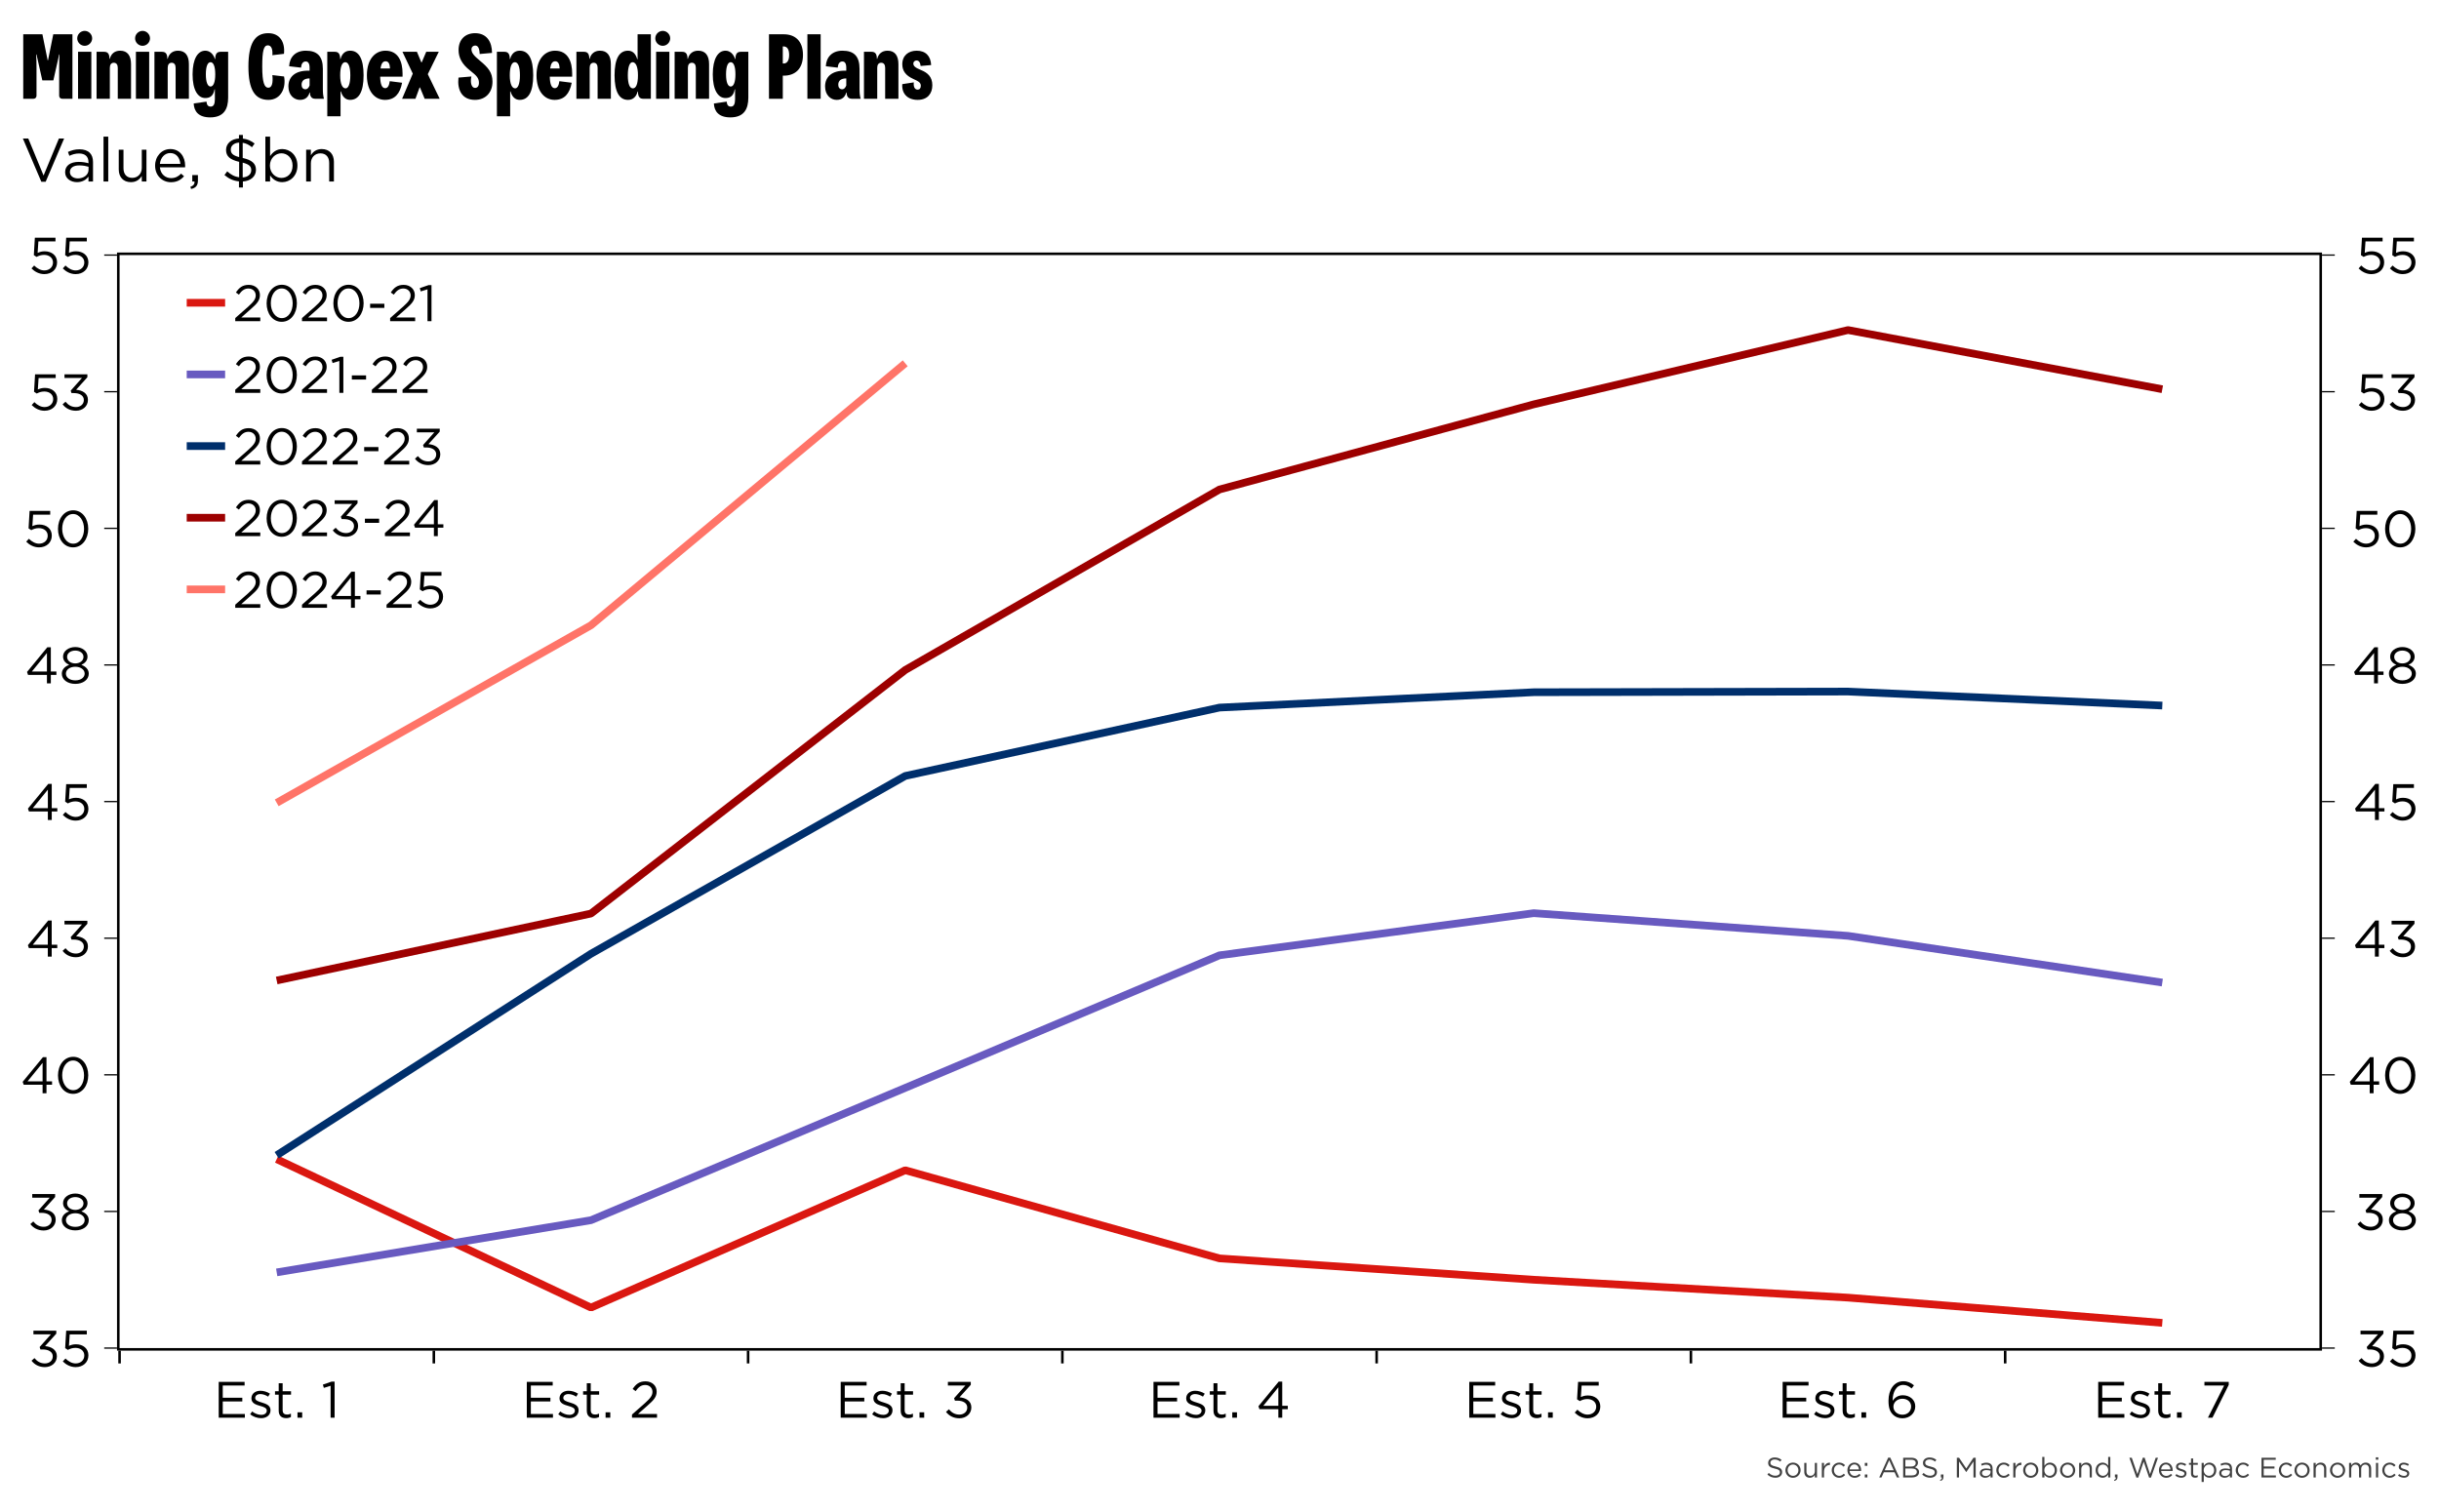 ﻿<?xml version="1.0" encoding="utf-8"?><svg version="1.1" baseProfile="basic" width="953" height="591" xmlns="http://www.w3.org/2000/svg"><rect width="100%" height="100%" fill="#808080" stroke="none"/><style><![CDATA[
text {
  white-space: pre;
}
]]></style><clipPath id="C0"><rect width="861.56" height="429.12" /></clipPath><clipPath id="C1"><rect width="861.56" height="429.12" /></clipPath><clipPath id="C2"><rect width="656.312" height="136" /></clipPath><clipPath id="C3"><rect width="2000" height="2000" /></clipPath><clipPath id="C4"><rect width="937" height="19.2" /></clipPath><g><rect width="953" height="591" fill="#ffffff" fill-opacity="0" /><g><rect width="953" height="591" fill="#ffffff" /><g transform="matrix(1 0 0 1 8 8)"><path d="M1.08 5.4 L8.568 5.4 10.62 15.552 10.764 15.552 12.816 5.4 20.304 5.4 20.304 30.6 16.308 30.6 C15.624 30.6 15.12 30.096 15.12 29.412 L15.12 18.432 C15.12 16.2 15.156 15.084 15.264 13.284 L15.12 13.284 12.852 23.4 8.532 23.4 6.264 13.284 6.12 13.284 C6.228 15.084 6.264 16.2 6.264 18.432 L6.264 29.412 C6.264 30.096 5.76 30.6 5.076 30.6 L1.08 30.6 1.08 5.4 Z M22.5 12.24 L27.684 12.24 27.684 30.6 22.5 30.6 22.5 12.24 Z M25.092 4.068 C26.676 4.068 28.008 5.4 28.008 6.984 28.008 8.568 26.676 9.9 25.092 9.9 23.508 9.9 22.176 8.568 22.176 6.984 22.176 5.4 23.508 4.068 25.092 4.068 Z M38.952 11.808 C41.832 11.808 43.2 13.788 43.2 17.064 L43.2 30.6 38.016 30.6 38.016 18.504 C38.016 17.316 37.512 16.524 36.468 16.524 35.424 16.524 34.92 17.316 34.92 18.504 L34.92 30.6 29.736 30.6 29.736 12.24 32.688 12.24 C34.02 12.24 34.776 12.924 34.776 14.976 L34.92 14.976 C35.352 13.14 36.72 11.808 38.952 11.808 Z M45.108 12.24 L50.292 12.24 50.292 30.6 45.108 30.6 45.108 12.24 Z M47.7 4.068 C49.284 4.068 50.616 5.4 50.616 6.984 50.616 8.568 49.284 9.9 47.7 9.9 46.116 9.9 44.784 8.568 44.784 6.984 44.784 5.4 46.116 4.068 47.7 4.068 Z M61.56 11.808 C64.44 11.808 65.808 13.788 65.808 17.064 L65.808 30.6 60.624 30.6 60.624 18.504 C60.624 17.316 60.12 16.524 59.076 16.524 58.032 16.524 57.528 17.316 57.528 18.504 L57.528 30.6 52.344 30.6 52.344 12.24 55.296 12.24 C56.628 12.24 57.384 12.924 57.384 14.976 L57.528 14.976 C57.96 13.14 59.328 11.808 61.56 11.808 Z M74.268 16.308 C73.152 16.308 72.432 17.892 72.432 21.06 72.432 24.228 73.188 25.812 74.268 25.812 75.348 25.812 76.104 24.228 76.104 21.06 76.104 17.892 75.384 16.308 74.268 16.308 Z M72.216 11.808 C73.944 11.808 75.348 13.068 75.96 15.048 L76.104 15.048 C76.104 12.924 76.86 12.24 78.192 12.24 L81.144 12.24 81.144 30.132 C81.144 34.488 79.56 37.872 74.124 37.872 69.588 37.872 67.824 35.532 67.68 32.436 L72.684 31.716 C72.792 32.94 73.224 33.66 74.34 33.66 75.456 33.66 75.96 32.652 75.96 30.816 L75.96 26.928 75.816 26.928 C75.348 29.592 73.944 30.312 72.216 30.312 69.336 30.312 67.248 27.216 67.248 21.06 67.248 14.904 69.336 11.808 72.216 11.808 Z M96.804 4.968 C101.376 4.968 103.428 8.496 102.96 13.032 L98.424 13.572 C98.604 11.34 98.064 9.72 96.66 9.72 95.076 9.72 94.464 11.7 94.464 18 94.464 24.3 95.328 26.28 96.84 26.28 98.244 26.28 98.748 24.48 98.424 21.348 L102.996 21.888 C103.86 26.244 101.808 31.032 96.876 31.032 91.584 31.032 89.064 27.036 89.064 18 89.064 8.964 91.584 4.968 96.804 4.968 Z M112.968 22.644 C110.916 22.644 109.836 23.508 109.836 25.128 109.836 26.208 110.412 26.892 111.384 26.892 112.104 26.892 112.608 26.316 112.968 25.416 L112.968 22.644 Z M111.492 11.808 C115.92 11.808 118.152 13.932 118.152 18.9 L118.152 26.604 C118.152 28.296 118.224 29.268 118.584 30.6 L115.2 30.6 C113.76 30.6 113.112 29.7 113.112 28.152 L112.968 28.152 C112.5 29.808 111.42 31.032 109.188 31.032 106.884 31.032 104.688 29.16 104.688 25.776 104.688 22.032 107.352 19.62 112.284 19.62 L112.968 19.62 112.968 18.468 C112.968 16.776 112.392 16.02 111.456 16.02 110.376 16.02 109.764 16.884 109.62 18.432 L104.976 17.892 C105.156 14.256 107.496 11.808 111.492 11.808 Z M126.9 16.308 C125.676 16.308 124.92 18 124.92 21.42 124.92 24.84 125.784 26.532 127.044 26.532 128.088 26.532 128.88 24.84 128.88 21.42 128.88 18 128.124 16.308 126.9 16.308 Z M128.808 11.808 C132.192 11.808 134.064 14.904 134.064 21.42 134.064 27.936 132.192 31.032 128.808 31.032 127.044 31.032 125.82 29.88 125.208 27.72 L125.064 27.72 125.064 37.44 119.88 37.44 119.88 12.24 122.832 12.24 C124.164 12.24 124.92 12.96 124.92 15.048 L125.064 15.048 C125.568 13.068 126.828 11.808 128.808 11.808 Z M142.668 15.948 C141.624 15.948 140.976 16.74 140.688 18.756 L144.396 18.756 C144.324 16.992 143.82 15.948 142.668 15.948 Z M142.596 11.808 C147.636 11.808 149.292 16.056 149.292 20.736 L149.292 21.96 140.544 21.96 C140.616 24.948 141.228 26.46 142.524 26.46 143.532 26.46 144.072 25.38 144.288 23.724 L149.112 24.336 C148.284 28.656 146.232 31.032 142.416 31.032 138.6 31.032 135.36 27.828 135.36 21.42 135.36 15.012 138.708 11.808 142.596 11.808 Z M149.256 12.24 L154.908 12.24 156.636 16.38 156.78 16.38 158.544 12.24 163.44 12.24 159.156 20.988 163.8 30.6 157.932 30.6 156.096 26.172 155.952 26.172 154.332 30.6 149.112 30.6 153.288 20.772 149.256 12.24 Z M177.624 4.968 C182.196 4.968 184.248 8.352 184.248 12.672 L179.424 13.104 C179.352 10.872 178.776 9.792 177.66 9.792 176.904 9.792 176.22 10.368 176.22 11.268 176.22 12.6 177.084 13.716 179.532 15.732 182.772 18.396 184.428 20.376 184.428 23.904 184.428 28.26 181.62 31.032 177.588 31.032 172.404 31.032 170.604 27 171.144 22.32 L176.184 21.888 C175.644 24.48 176.292 26.352 177.624 26.352 178.524 26.352 179.136 25.668 179.136 24.408 179.136 22.608 178.344 21.636 175.752 19.62 172.44 17.064 171.18 14.436 171.18 11.556 171.18 7.38 173.844 4.968 177.624 4.968 Z M193.176 16.308 C191.952 16.308 191.196 18 191.196 21.42 191.196 24.84 192.06 26.532 193.32 26.532 194.364 26.532 195.156 24.84 195.156 21.42 195.156 18 194.4 16.308 193.176 16.308 Z M195.084 11.808 C198.468 11.808 200.34 14.904 200.34 21.42 200.34 27.936 198.468 31.032 195.084 31.032 193.32 31.032 192.096 29.88 191.484 27.72 L191.34 27.72 191.34 37.44 186.156 37.44 186.156 12.24 189.108 12.24 C190.44 12.24 191.196 12.96 191.196 15.048 L191.34 15.048 C191.844 13.068 193.104 11.808 195.084 11.808 Z M208.944 15.948 C207.9 15.948 207.252 16.74 206.964 18.756 L210.672 18.756 C210.6 16.992 210.096 15.948 208.944 15.948 Z M208.872 11.808 C213.912 11.808 215.568 16.056 215.568 20.736 L215.568 21.96 206.82 21.96 C206.892 24.948 207.504 26.46 208.8 26.46 209.808 26.46 210.348 25.38 210.564 23.724 L215.388 24.336 C214.56 28.656 212.508 31.032 208.692 31.032 204.876 31.032 201.636 27.828 201.636 21.42 201.636 15.012 204.984 11.808 208.872 11.808 Z M226.44 11.808 C229.32 11.808 230.688 13.788 230.688 17.064 L230.688 30.6 225.504 30.6 225.504 18.504 C225.504 17.316 225 16.524 223.956 16.524 222.912 16.524 222.408 17.316 222.408 18.504 L222.408 30.6 217.224 30.6 217.224 12.24 220.176 12.24 C221.508 12.24 222.264 12.924 222.264 14.976 L222.408 14.976 C222.84 13.14 224.208 11.808 226.44 11.808 Z M239.148 16.308 C238.104 16.308 237.312 18 237.312 21.42 237.312 24.84 238.068 26.532 239.292 26.532 240.516 26.532 241.272 24.84 241.272 21.42 241.272 18 240.408 16.308 239.148 16.308 Z M241.128 5.4 L246.312 5.4 246.312 30.6 243.36 30.6 C242.028 30.6 241.272 29.88 241.272 27.792 L241.128 27.792 C240.624 29.772 239.364 31.032 237.384 31.032 234 31.032 232.128 27.936 232.128 21.42 232.128 14.904 234 11.808 237.384 11.808 239.148 11.808 240.372 12.96 240.984 15.12 L241.128 15.12 241.128 5.4 Z M248.364 12.24 L253.548 12.24 253.548 30.6 248.364 30.6 248.364 12.24 Z M250.956 4.068 C252.54 4.068 253.872 5.4 253.872 6.984 253.872 8.568 252.54 9.9 250.956 9.9 249.372 9.9 248.04 8.568 248.04 6.984 248.04 5.4 249.372 4.068 250.956 4.068 Z M264.816 11.808 C267.696 11.808 269.064 13.788 269.064 17.064 L269.064 30.6 263.88 30.6 263.88 18.504 C263.88 17.316 263.376 16.524 262.332 16.524 261.288 16.524 260.784 17.316 260.784 18.504 L260.784 30.6 255.6 30.6 255.6 12.24 258.552 12.24 C259.884 12.24 260.64 12.924 260.64 14.976 L260.784 14.976 C261.216 13.14 262.584 11.808 264.816 11.808 Z M277.524 16.308 C276.408 16.308 275.688 17.892 275.688 21.06 275.688 24.228 276.444 25.812 277.524 25.812 278.604 25.812 279.36 24.228 279.36 21.06 279.36 17.892 278.64 16.308 277.524 16.308 Z M275.472 11.808 C277.2 11.808 278.604 13.068 279.216 15.048 L279.36 15.048 C279.36 12.924 280.116 12.24 281.448 12.24 L284.4 12.24 284.4 30.132 C284.4 34.488 282.816 37.872 277.38 37.872 272.844 37.872 271.08 35.532 270.936 32.436 L275.94 31.716 C276.048 32.94 276.48 33.66 277.596 33.66 278.712 33.66 279.216 32.652 279.216 30.816 L279.216 26.928 279.072 26.928 C278.604 29.592 277.2 30.312 275.472 30.312 272.592 30.312 270.504 27.216 270.504 21.06 270.504 14.904 272.592 11.808 275.472 11.808 Z M297.864 10.152 L297.864 16.812 298.224 16.812 C299.34 16.812 300.348 15.948 300.348 13.464 300.348 10.98 299.34 10.152 298.224 10.152 L297.864 10.152 Z M292.464 5.4 L298.26 5.4 C302.508 5.4 305.748 7.848 305.748 13.464 305.748 19.08 302.508 21.564 298.26 21.564 L297.864 21.564 297.864 30.6 292.464 30.6 292.464 5.4 Z M307.476 5.4 L312.66 5.4 312.66 30.6 307.476 30.6 307.476 5.4 Z M322.668 22.644 C320.616 22.644 319.536 23.508 319.536 25.128 319.536 26.208 320.112 26.892 321.084 26.892 321.804 26.892 322.308 26.316 322.668 25.416 L322.668 22.644 Z M321.192 11.808 C325.62 11.808 327.852 13.932 327.852 18.9 L327.852 26.604 C327.852 28.296 327.924 29.268 328.284 30.6 L324.9 30.6 C323.46 30.6 322.812 29.7 322.812 28.152 L322.668 28.152 C322.2 29.808 321.12 31.032 318.888 31.032 316.584 31.032 314.388 29.16 314.388 25.776 314.388 22.032 317.052 19.62 321.984 19.62 L322.668 19.62 322.668 18.468 C322.668 16.776 322.092 16.02 321.156 16.02 320.076 16.02 319.464 16.884 319.32 18.432 L314.676 17.892 C314.856 14.256 317.196 11.808 321.192 11.808 Z M338.796 11.808 C341.676 11.808 343.044 13.788 343.044 17.064 L343.044 30.6 337.86 30.6 337.86 18.504 C337.86 17.316 337.356 16.524 336.312 16.524 335.268 16.524 334.764 17.316 334.764 18.504 L334.764 30.6 329.58 30.6 329.58 12.24 332.532 12.24 C333.864 12.24 334.62 12.924 334.62 14.976 L334.764 14.976 C335.196 13.14 336.564 11.808 338.796 11.808 Z M350.172 11.808 C353.7 11.808 355.68 13.932 355.824 17.424 L351.72 17.784 C351.612 16.416 351 15.624 350.136 15.624 349.524 15.624 348.876 16.056 348.876 16.812 348.876 17.712 349.416 18.396 351.936 19.404 354.348 20.376 356.292 21.96 356.292 25.308 356.292 28.548 354.42 31.032 350.568 31.032 346.392 31.032 344.268 28.368 344.556 24.876 L349.056 24.192 C348.84 25.956 349.452 27.036 350.568 27.036 351.288 27.036 351.792 26.532 351.792 25.524 351.792 24.3 350.964 23.796 348.804 22.824 345.996 21.564 344.556 19.764 344.556 17.1 344.556 13.716 346.968 11.808 350.172 11.808 Z" /><g transform="matrix(1 0 0 1 0 39.88)"><path d="M0.936 6.24 L3.048 6.24 9.024 20.712 15.024 6.24 17.064 6.24 9.84 23.16 8.16 23.16 0.936 6.24 Z M22.944 16.752 C20.616 16.752 19.32 17.76 19.32 19.32 L19.32 19.368 C19.32 20.928 20.76 21.84 22.44 21.84 24.72 21.84 26.592 20.448 26.592 18.48 L26.592 17.28 C25.68 17.016 24.456 16.752 22.944 16.752 Z M23.064 10.464 C24.816 10.464 26.16 10.92 27.072 11.832 27.912 12.672 28.344 13.872 28.344 15.456 L28.344 23.04 26.568 23.04 26.568 21.168 C25.704 22.296 24.264 23.304 22.08 23.304 19.776 23.304 17.448 21.984 17.448 19.44 L17.448 19.392 C17.448 16.776 19.608 15.384 22.752 15.384 24.336 15.384 25.464 15.6 26.568 15.912 L26.568 15.48 C26.568 13.248 25.2 12.096 22.872 12.096 21.408 12.096 20.256 12.48 19.104 13.008 L18.552 11.496 C19.92 10.872 21.264 10.464 23.064 10.464 Z M32.448 5.52 L34.296 5.52 34.296 23.04 32.448 23.04 32.448 5.52 Z M38.4 10.632 L40.248 10.632 40.248 17.88 C40.248 20.184 41.496 21.624 43.68 21.624 45.792 21.624 47.4 20.064 47.4 17.736 L47.4 10.632 49.224 10.632 49.224 23.04 47.4 23.04 47.4 20.88 C46.56 22.224 45.288 23.304 43.152 23.304 40.152 23.304 38.4 21.288 38.4 18.336 L38.4 10.632 Z M58.512 11.928 C56.352 11.928 54.72 13.728 54.48 16.152 L62.472 16.152 C62.28 13.896 60.984 11.928 58.512 11.928 Z M58.56 10.368 C62.232 10.368 64.344 13.296 64.344 16.92 64.344 17.16 64.344 17.304 64.32 17.52 L54.48 17.52 C54.744 20.208 56.64 21.72 58.848 21.72 60.552 21.72 61.752 21.024 62.76 19.968 L63.912 21 C62.664 22.392 61.152 23.328 58.8 23.328 55.392 23.328 52.608 20.712 52.608 16.872 L52.608 16.824 C52.608 13.248 55.128 10.368 58.56 10.368 Z M67.128 20.52 L69.336 20.52 69.336 22.68 C69.336 24.624 68.496 25.56 66.672 25.968 L66.384 25.128 C67.584 24.696 68.088 24.072 67.992 23.04 L67.128 23.04 67.128 20.52 Z M86.832 15.672 L86.832 21.456 C88.896 21.336 90.168 20.208 90.168 18.648 L90.168 18.624 C90.168 17.208 89.472 16.368 86.832 15.672 Z M85.44 7.848 C83.4 7.944 82.176 9.096 82.176 10.56 82.176 11.928 82.8 12.816 85.44 13.512 L85.44 7.848 Z M85.368 4.848 L86.904 4.848 86.904 6.288 C88.704 6.48 90.072 7.128 91.488 8.208 L90.456 9.648 C89.28 8.688 88.104 8.112 86.832 7.92 L86.832 13.848 C90.48 14.664 92.016 16.056 92.016 18.504 92.016 21.096 89.904 22.848 86.904 23.04 L86.904 25.392 85.368 25.392 85.368 22.992 C83.232 22.8 81.384 21.96 79.704 20.52 L80.784 19.08 C82.224 20.376 83.64 21.168 85.44 21.384 L85.44 15.36 C81.888 14.52 80.328 13.224 80.328 10.704 L80.328 10.68 C80.328 8.208 82.416 6.384 85.368 6.24 L85.368 4.848 Z M101.952 12.024 C99.648 12.024 97.464 13.968 97.464 16.8 L97.464 16.848 C97.464 19.728 99.648 21.648 101.952 21.648 104.352 21.648 106.32 19.872 106.32 16.872 L106.32 16.824 C106.32 13.896 104.304 12.024 101.952 12.024 Z M95.688 5.52 L97.536 5.52 97.536 13.128 C98.544 11.64 100.008 10.368 102.288 10.368 105.264 10.368 108.216 12.72 108.216 16.8 L108.216 16.848 C108.216 20.904 105.288 23.304 102.288 23.304 99.984 23.304 98.496 22.056 97.536 20.664 L97.536 23.04 95.688 23.04 95.688 5.52 Z M117.72 10.368 C120.72 10.368 122.472 12.384 122.472 15.336 L122.472 23.04 120.624 23.04 120.624 15.792 C120.624 13.488 119.376 12.048 117.192 12.048 115.056 12.048 113.472 13.608 113.472 15.936 L113.472 23.04 111.624 23.04 111.624 10.632 113.472 10.632 113.472 12.792 C114.288 11.448 115.584 10.368 117.72 10.368 Z" /></g><g transform="matrix(1 0 0 1 0 78.68)"><g><g transform="matrix(1 0 0 1 37.72 12)"><g><rect x="0.5" y="0.5" width="860.56" height="428.12" fill="none" stroke="#ffffff" stroke-opacity="0" /><rect x="1" y="1" width="859.56" height="427.12" fill="#ffffff" fill-opacity="0" /></g></g><g clip-path="url(#C0)" transform="matrix(1 0 0 1 37.72 12)"><g><path d="M799.163 418.275 L799.163 418.275 676.369 408.408 553.574 401.425 430.78 393.075 307.986 358.628 185.191 412.295 62.397 354.292 " fill="none" stroke="#da1710" stroke-width="3" stroke-miterlimit="0.5" /><path d="M799.163 285.291 L799.163 285.291 676.369 267.032 553.574 258.169 430.78 274.634 307.986 326.444 185.191 378.147 62.397 398.542 " fill="none" stroke="#685ac0" stroke-width="3" stroke-miterlimit="0.5" /><path d="M799.163 177.038 L799.163 177.038 676.369 171.57 553.574 171.827 430.78 177.828 307.986 204.544 185.191 274.036 62.397 352.776 " fill="none" stroke="#002f6c" stroke-width="3" stroke-miterlimit="0.5" /><path d="M799.163 53.429 L799.163 53.429 676.369 30.3 553.574 59.323 430.78 92.596 307.986 163.135 185.191 258.318 62.397 284.48 " fill="none" stroke="#9d0000" stroke-width="3" stroke-miterlimit="0.5" /><path d="M307.986 43.285 L307.986 43.285 185.191 145.666 62.397 215.051 " fill="none" stroke="#ff7468" stroke-width="3" stroke-miterlimit="0.5" /></g></g><g transform="matrix(1 0 0 1 37.72 12)"><rect x="0.5" y="0.5" width="860.56" height="428.12" fill="none" stroke="#000000" /></g><g transform="matrix(1 0 0 1 37.72 12)"><g clip-path="url(#C1)"><g clip-path="url(#C2)" transform="matrix(1 0 0 1 26.24 7.637)"><g><rect width="656.312" height="136" fill="#bfc4bf" fill-opacity="0" /><g transform="matrix(1 0 0 1 -2 -2)"><g><g transform="matrix(1 0 0 1 2 2)"><g><g transform="matrix(1 0 0 1 1 10.5)"><path d="M0 1.5 L15 1.5 " fill="none" stroke="#da1710" stroke-width="3" /></g><g transform="matrix(1 0 0 1 16 0)"><g transform="matrix(1 0 0 1 3 0)"><g><path d="M6.26 5 C8.78 5 10.6 6.68 10.6 8.96 L10.6 9 C10.6 11.04 9.52 12.3 7.06 14.44 L3.32 17.76 10.74 17.76 10.74 19.2 0.96 19.2 0.96 17.98 6.04 13.5 C8.18 11.58 8.96 10.5 8.96 9.1 8.96 7.46 7.66 6.42 6.14 6.42 4.54 6.42 3.5 7.26 2.38 8.82 L1.22 7.98 C2.48 6.1 3.8 5 6.26 5 Z M19.12 6.4 C16.5 6.4 14.86 9.08 14.86 12.16 L14.86 12.2 C14.86 15.26 16.54 18 19.16 18 21.78 18 23.4 15.3 23.4 12.24 L23.4 12.2 C23.4 9.14 21.72 6.4 19.12 6.4 Z M19.16 4.96 C22.76 4.96 25.04 8.24 25.04 12.16 L25.04 12.2 C25.04 16.12 22.72 19.44 19.12 19.44 15.5 19.44 13.22 16.16 13.22 12.24 L13.22 12.2 C13.22 8.28 15.56 4.96 19.16 4.96 Z M32.34 5 C34.86 5 36.68 6.68 36.68 8.96 L36.68 9 C36.68 11.04 35.6 12.3 33.14 14.44 L29.4 17.76 36.82 17.76 36.82 19.2 27.04 19.2 27.04 17.98 32.12 13.5 C34.26 11.58 35.04 10.5 35.04 9.1 35.04 7.46 33.74 6.42 32.22 6.42 30.62 6.42 29.58 7.26 28.46 8.82 L27.3 7.98 C28.56 6.1 29.88 5 32.34 5 Z M45.2 6.4 C42.58 6.4 40.94 9.08 40.94 12.16 L40.94 12.2 C40.94 15.26 42.62 18 45.24 18 47.86 18 49.48 15.3 49.48 12.24 L49.48 12.2 C49.48 9.14 47.8 6.4 45.2 6.4 Z M45.24 4.96 C48.84 4.96 51.12 8.24 51.12 12.16 L51.12 12.2 C51.12 16.12 48.8 19.44 45.2 19.44 41.58 19.44 39.3 16.16 39.3 12.24 L39.3 12.2 C39.3 8.28 41.64 4.96 45.24 4.96 Z" /><path d="M53.66 12.38 L59.22 12.38 59.22 14 53.66 14 53.66 12.38 Z" /><path d="M66.78 5 C69.3 5 71.12 6.68 71.12 8.96 L71.12 9 C71.12 11.04 70.04 12.3 67.58 14.44 L63.84 17.76 71.26 17.76 71.26 19.2 61.48 19.2 61.48 17.98 66.56 13.5 C68.7 11.58 69.48 10.5 69.48 9.1 69.48 7.46 68.18 6.42 66.66 6.42 65.06 6.42 64.02 7.26 62.9 8.82 L61.74 7.98 C63 6.1 64.32 5 66.78 5 Z M76.48 5.1 L77.64 5.1 77.64 19.2 76.08 19.2 76.08 6.74 73.44 7.56 73.06 6.28 76.48 5.1 Z" /></g></g></g></g></g><g transform="matrix(1 0 0 1 2 30)"><g><g transform="matrix(1 0 0 1 1 10.5)"><path d="M0 1.5 L15 1.5 " fill="none" stroke="#685ac0" stroke-width="3" /></g><g transform="matrix(1 0 0 1 16 0)"><g transform="matrix(1 0 0 1 3 0)"><g><path d="M6.26 5 C8.78 5 10.6 6.68 10.6 8.96 L10.6 9 C10.6 11.04 9.52 12.3 7.06 14.44 L3.32 17.76 10.74 17.76 10.74 19.2 0.96 19.2 0.96 17.98 6.04 13.5 C8.18 11.58 8.96 10.5 8.96 9.1 8.96 7.46 7.66 6.42 6.14 6.42 4.54 6.42 3.5 7.26 2.38 8.82 L1.22 7.98 C2.48 6.1 3.8 5 6.26 5 Z M19.12 6.4 C16.5 6.4 14.86 9.08 14.86 12.16 L14.86 12.2 C14.86 15.26 16.54 18 19.16 18 21.78 18 23.4 15.3 23.4 12.24 L23.4 12.2 C23.4 9.14 21.72 6.4 19.12 6.4 Z M19.16 4.96 C22.76 4.96 25.04 8.24 25.04 12.16 L25.04 12.2 C25.04 16.12 22.72 19.44 19.12 19.44 15.5 19.44 13.22 16.16 13.22 12.24 L13.22 12.2 C13.22 8.28 15.56 4.96 19.16 4.96 Z M32.34 5 C34.86 5 36.68 6.68 36.68 8.96 L36.68 9 C36.68 11.04 35.6 12.3 33.14 14.44 L29.4 17.76 36.82 17.76 36.82 19.2 27.04 19.2 27.04 17.98 32.12 13.5 C34.26 11.58 35.04 10.5 35.04 9.1 35.04 7.46 33.74 6.42 32.22 6.42 30.62 6.42 29.58 7.26 28.46 8.82 L27.3 7.98 C28.56 6.1 29.88 5 32.34 5 Z M42.04 5.1 L43.2 5.1 43.2 19.2 41.64 19.2 41.64 6.74 39 7.56 38.62 6.28 42.04 5.1 Z" /><path d="M46.52 12.38 L52.08 12.38 52.08 14 46.52 14 46.52 12.38 Z" /><path d="M59.64 5 C62.16 5 63.98 6.68 63.98 8.96 L63.98 9 C63.98 11.04 62.9 12.3 60.44 14.44 L56.7 17.76 64.12 17.76 64.12 19.2 54.34 19.2 54.34 17.98 59.42 13.5 C61.56 11.58 62.34 10.5 62.34 9.1 62.34 7.46 61.04 6.42 59.52 6.42 57.92 6.42 56.88 7.26 55.76 8.82 L54.6 7.98 C55.86 6.1 57.18 5 59.64 5 Z M71.62 5 C74.14 5 75.96 6.68 75.96 8.96 L75.96 9 C75.96 11.04 74.88 12.3 72.42 14.44 L68.68 17.76 76.1 17.76 76.1 19.2 66.32 19.2 66.32 17.98 71.4 13.5 C73.54 11.58 74.32 10.5 74.32 9.1 74.32 7.46 73.02 6.42 71.5 6.42 69.9 6.42 68.86 7.26 67.74 8.82 L66.58 7.98 C67.84 6.1 69.16 5 71.62 5 Z" /></g></g></g></g></g><g transform="matrix(1 0 0 1 2 58)"><g><g transform="matrix(1 0 0 1 1 10.5)"><path d="M0 1.5 L15 1.5 " fill="none" stroke="#002f6c" stroke-width="3" /></g><g transform="matrix(1 0 0 1 16 0)"><g transform="matrix(1 0 0 1 3 0)"><g><path d="M6.26 5 C8.78 5 10.6 6.68 10.6 8.96 L10.6 9 C10.6 11.04 9.52 12.3 7.06 14.44 L3.32 17.76 10.74 17.76 10.74 19.2 0.96 19.2 0.96 17.98 6.04 13.5 C8.18 11.58 8.96 10.5 8.96 9.1 8.96 7.46 7.66 6.42 6.14 6.42 4.54 6.42 3.5 7.26 2.38 8.82 L1.22 7.98 C2.48 6.1 3.8 5 6.26 5 Z M19.12 6.4 C16.5 6.4 14.86 9.08 14.86 12.16 L14.86 12.2 C14.86 15.26 16.54 18 19.16 18 21.78 18 23.4 15.3 23.4 12.24 L23.4 12.2 C23.4 9.14 21.72 6.4 19.12 6.4 Z M19.16 4.96 C22.76 4.96 25.04 8.24 25.04 12.16 L25.04 12.2 C25.04 16.12 22.72 19.44 19.12 19.44 15.5 19.44 13.22 16.16 13.22 12.24 L13.22 12.2 C13.22 8.28 15.56 4.96 19.16 4.96 Z M32.34 5 C34.86 5 36.68 6.68 36.68 8.96 L36.68 9 C36.68 11.04 35.6 12.3 33.14 14.44 L29.4 17.76 36.82 17.76 36.82 19.2 27.04 19.2 27.04 17.98 32.12 13.5 C34.26 11.58 35.04 10.5 35.04 9.1 35.04 7.46 33.74 6.42 32.22 6.42 30.62 6.42 29.58 7.26 28.46 8.82 L27.3 7.98 C28.56 6.1 29.88 5 32.34 5 Z M44.32 5 C46.84 5 48.66 6.68 48.66 8.96 L48.66 9 C48.66 11.04 47.58 12.3 45.12 14.44 L41.38 17.76 48.8 17.76 48.8 19.2 39.02 19.2 39.02 17.98 44.1 13.5 C46.24 11.58 47.02 10.5 47.02 9.1 47.02 7.46 45.72 6.42 44.2 6.42 42.6 6.42 41.56 7.26 40.44 8.82 L39.28 7.98 C40.54 6.1 41.86 5 44.32 5 Z" /><path d="M51.34 12.38 L56.9 12.38 56.9 14 51.34 14 51.34 12.38 Z" /><path d="M64.46 5 C66.98 5 68.8 6.68 68.8 8.96 L68.8 9 C68.8 11.04 67.72 12.3 65.26 14.44 L61.52 17.76 68.94 17.76 68.94 19.2 59.16 19.2 59.16 17.98 64.24 13.5 C66.38 11.58 67.16 10.5 67.16 9.1 67.16 7.46 65.86 6.42 64.34 6.42 62.74 6.42 61.7 7.26 60.58 8.82 L59.42 7.98 C60.68 6.1 62 5 64.46 5 Z M71.92 5.2 L80.86 5.2 80.86 6.36 76.46 11.24 C78.9 11.44 81.08 12.62 81.08 15.18 L81.08 15.22 C81.08 17.72 79 19.44 76.4 19.44 74.06 19.44 72.32 18.42 71.18 16.94 L72.32 15.92 C73.4 17.24 74.7 18 76.42 18 78.12 18 79.48 16.92 79.48 15.28 L79.48 15.24 C79.48 13.5 77.86 12.54 75.56 12.54 L74.66 12.54 74.34 11.6 78.76 6.62 71.92 6.62 71.92 5.2 Z" /></g></g></g></g></g><g transform="matrix(1 0 0 1 2 86)"><g><g transform="matrix(1 0 0 1 1 10.5)"><path d="M0 1.5 L15 1.5 " fill="none" stroke="#9d0000" stroke-width="3" /></g><g transform="matrix(1 0 0 1 16 0)"><g transform="matrix(1 0 0 1 3 0)"><g><path d="M6.26 5 C8.78 5 10.6 6.68 10.6 8.96 L10.6 9 C10.6 11.04 9.52 12.3 7.06 14.44 L3.32 17.76 10.74 17.76 10.74 19.2 0.96 19.2 0.96 17.98 6.04 13.5 C8.18 11.58 8.96 10.5 8.96 9.1 8.96 7.46 7.66 6.42 6.14 6.42 4.54 6.42 3.5 7.26 2.38 8.82 L1.22 7.98 C2.48 6.1 3.8 5 6.26 5 Z M19.12 6.4 C16.5 6.4 14.86 9.08 14.86 12.16 L14.86 12.2 C14.86 15.26 16.54 18 19.16 18 21.78 18 23.4 15.3 23.4 12.24 L23.4 12.2 C23.4 9.14 21.72 6.4 19.12 6.4 Z M19.16 4.96 C22.76 4.96 25.04 8.24 25.04 12.16 L25.04 12.2 C25.04 16.12 22.72 19.44 19.12 19.44 15.5 19.44 13.22 16.16 13.22 12.24 L13.22 12.2 C13.22 8.28 15.56 4.96 19.16 4.96 Z M32.34 5 C34.86 5 36.68 6.68 36.68 8.96 L36.68 9 C36.68 11.04 35.6 12.3 33.14 14.44 L29.4 17.76 36.82 17.76 36.82 19.2 27.04 19.2 27.04 17.98 32.12 13.5 C34.26 11.58 35.04 10.5 35.04 9.1 35.04 7.46 33.74 6.42 32.22 6.42 30.62 6.42 29.58 7.26 28.46 8.82 L27.3 7.98 C28.56 6.1 29.88 5 32.34 5 Z M39.8 5.2 L48.74 5.2 48.74 6.36 44.34 11.24 C46.78 11.44 48.96 12.62 48.96 15.18 L48.96 15.22 C48.96 17.72 46.88 19.44 44.28 19.44 41.94 19.44 40.2 18.42 39.06 16.94 L40.2 15.92 C41.28 17.24 42.58 18 44.3 18 46 18 47.36 16.92 47.36 15.28 L47.36 15.24 C47.36 13.5 45.74 12.54 43.44 12.54 L42.54 12.54 42.22 11.6 46.64 6.62 39.8 6.62 39.8 5.2 Z" /><path d="M51.62 12.38 L57.18 12.38 57.18 14 51.62 14 51.62 12.38 Z" /><path d="M64.74 5 C67.26 5 69.08 6.68 69.08 8.96 L69.08 9 C69.08 11.04 68 12.3 65.54 14.44 L61.8 17.76 69.22 17.76 69.22 19.2 59.44 19.2 59.44 17.98 64.52 13.5 C66.66 11.58 67.44 10.5 67.44 9.1 67.44 7.46 66.14 6.42 64.62 6.42 63.02 6.42 61.98 7.26 60.86 8.82 L59.7 7.98 C60.96 6.1 62.28 5 64.74 5 Z M78.58 7.34 L72.7 14.56 78.58 14.56 78.58 7.34 Z M78.72 5.1 L80.1 5.1 80.1 14.56 82.28 14.56 82.28 15.88 80.1 15.88 80.1 19.2 78.58 19.2 78.58 15.88 71.2 15.88 70.8 14.74 78.72 5.1 Z" /></g></g></g></g></g><g transform="matrix(1 0 0 1 2 114)"><g><g transform="matrix(1 0 0 1 1 10.5)"><path d="M0 1.5 L15 1.5 " fill="none" stroke="#ff7468" stroke-width="3" /></g><g transform="matrix(1 0 0 1 16 0)"><g transform="matrix(1 0 0 1 3 0)"><g><path d="M6.26 5 C8.78 5 10.6 6.68 10.6 8.96 L10.6 9 C10.6 11.04 9.52 12.3 7.06 14.44 L3.32 17.76 10.74 17.76 10.74 19.2 0.96 19.2 0.96 17.98 6.04 13.5 C8.18 11.58 8.96 10.5 8.96 9.1 8.96 7.46 7.66 6.42 6.14 6.42 4.54 6.42 3.5 7.26 2.38 8.82 L1.22 7.98 C2.48 6.1 3.8 5 6.26 5 Z M19.12 6.4 C16.5 6.4 14.86 9.08 14.86 12.16 L14.86 12.2 C14.86 15.26 16.54 18 19.16 18 21.78 18 23.4 15.3 23.4 12.24 L23.4 12.2 C23.4 9.14 21.72 6.4 19.12 6.4 Z M19.16 4.96 C22.76 4.96 25.04 8.24 25.04 12.16 L25.04 12.2 C25.04 16.12 22.72 19.44 19.12 19.44 15.5 19.44 13.22 16.16 13.22 12.24 L13.22 12.2 C13.22 8.28 15.56 4.96 19.16 4.96 Z M32.34 5 C34.86 5 36.68 6.68 36.68 8.96 L36.68 9 C36.68 11.04 35.6 12.3 33.14 14.44 L29.4 17.76 36.82 17.76 36.82 19.2 27.04 19.2 27.04 17.98 32.12 13.5 C34.26 11.58 35.04 10.5 35.04 9.1 35.04 7.46 33.74 6.42 32.22 6.42 30.62 6.42 29.58 7.26 28.46 8.82 L27.3 7.98 C28.56 6.1 29.88 5 32.34 5 Z M46.18 7.34 L40.3 14.56 46.18 14.56 46.18 7.34 Z M46.32 5.1 L47.7 5.1 47.7 14.56 49.88 14.56 49.88 15.88 47.7 15.88 47.7 19.2 46.18 19.2 46.18 15.88 38.8 15.88 38.4 14.74 46.32 5.1 Z" /><path d="M52.26 12.38 L57.82 12.38 57.82 14 52.26 14 52.26 12.38 Z" /><path d="M65.38 5 C67.9 5 69.72 6.68 69.72 8.96 L69.72 9 C69.72 11.04 68.64 12.3 66.18 14.44 L62.44 17.76 69.86 17.76 69.86 19.2 60.08 19.2 60.08 17.98 65.16 13.5 C67.3 11.58 68.08 10.5 68.08 9.1 68.08 7.46 66.78 6.42 65.26 6.42 63.66 6.42 62.62 7.26 61.5 8.82 L60.34 7.98 C61.6 6.1 62.92 5 65.38 5 Z M73.48 5.2 L81.54 5.2 81.54 6.66 74.86 6.66 74.56 11.14 C75.38 10.78 76.16 10.52 77.32 10.52 80.04 10.52 82.16 12.14 82.16 14.8 L82.16 14.84 C82.16 17.58 80.08 19.44 77.16 19.44 75.16 19.44 73.42 18.48 72.16 17.22 L73.2 16.08 C74.42 17.26 75.76 18 77.18 18 79.18 18 80.56 16.68 80.56 14.9 L80.56 14.86 C80.56 13.12 79.12 11.92 77.08 11.92 75.9 11.92 74.96 12.28 74.14 12.72 L73.08 12.02 73.48 5.2 Z" /></g></g></g></g></g></g></g></g></g></g></g><g transform="matrix(1 0 0 1 37.72 12)"><g transform="matrix(0.431 0 0 0.215 0 0)"><g clip-path="url(#C3)"><rect width="2000" height="2000" fill="#ffffff" fill-opacity="0" /></g></g></g><g transform="matrix(1 0 0 1 0 12)"><g><g transform="matrix(1 0 0 1 32.72 0)"><g transform="matrix(1 0 0 1 0 428.12)"><path d="M0 0 L5 0 " fill="none" stroke="#000000" stroke-width="0.5" /></g><g transform="matrix(1 0 0 1 0 374.73)"><path d="M0 0 L5 0 " fill="none" stroke="#000000" stroke-width="0.5" /></g><g transform="matrix(1 0 0 1 0 321.34)"><path d="M0 0 L5 0 " fill="none" stroke="#000000" stroke-width="0.5" /></g><g transform="matrix(1 0 0 1 0 267.95)"><path d="M0 0 L5 0 " fill="none" stroke="#000000" stroke-width="0.5" /></g><g transform="matrix(1 0 0 1 0 214.56)"><path d="M0 0 L5 0 " fill="none" stroke="#000000" stroke-width="0.5" /></g><g transform="matrix(1 0 0 1 0 161.17)"><path d="M0 0 L5 0 " fill="none" stroke="#000000" stroke-width="0.5" /></g><g transform="matrix(1 0 0 1 0 107.78)"><path d="M0 0 L5 0 " fill="none" stroke="#000000" stroke-width="0.5" /></g><g transform="matrix(1 0 0 1 0 54.39)"><path d="M0 0 L5 0 " fill="none" stroke="#000000" stroke-width="0.5" /></g><g transform="matrix(1 0 0 1 0 1)"><path d="M0 0 L5 0 " fill="none" stroke="#000000" stroke-width="0.5" /></g></g><g><g transform="matrix(1 0 0 1 0 416.12)"><path d="M5.06 5.2 L14 5.2 14 6.36 9.6 11.24 C12.04 11.44 14.22 12.62 14.22 15.18 L14.22 15.22 C14.22 17.72 12.14 19.44 9.54 19.44 7.2 19.44 5.46 18.42 4.32 16.94 L5.46 15.92 C6.54 17.24 7.84 18 9.56 18 11.26 18 12.62 16.92 12.62 15.28 L12.62 15.24 C12.62 13.5 11 12.54 8.7 12.54 L7.8 12.54 7.48 11.6 11.9 6.62 5.06 6.62 5.06 5.2 Z M17.86 5.2 L25.92 5.2 25.92 6.66 19.24 6.66 18.94 11.14 C19.76 10.78 20.54 10.52 21.7 10.52 24.42 10.52 26.54 12.14 26.54 14.8 L26.54 14.84 C26.54 17.58 24.46 19.44 21.54 19.44 19.54 19.44 17.8 18.48 16.54 17.22 L17.58 16.08 C18.8 17.26 20.14 18 21.56 18 23.56 18 24.94 16.68 24.94 14.9 L24.94 14.86 C24.94 13.12 23.5 11.92 21.46 11.92 20.28 11.92 19.34 12.28 18.52 12.72 L17.46 12.02 17.86 5.2 Z" /></g><g transform="matrix(1 0 0 1 0 362.73)"><path d="M4.6 5.2 L13.54 5.2 13.54 6.36 9.14 11.24 C11.58 11.44 13.76 12.62 13.76 15.18 L13.76 15.22 C13.76 17.72 11.68 19.44 9.08 19.44 6.74 19.44 5 18.42 3.86 16.94 L5 15.92 C6.08 17.24 7.38 18 9.1 18 10.8 18 12.16 16.92 12.16 15.28 L12.16 15.24 C12.16 13.5 10.54 12.54 8.24 12.54 L7.34 12.54 7.02 11.6 11.44 6.62 4.6 6.62 4.6 5.2 Z M21.42 12.7 C19.38 12.7 17.76 13.8 17.76 15.36 L17.76 15.4 C17.76 16.82 19.12 18.02 21.42 18.02 23.72 18.02 25.08 16.82 25.08 15.4 L25.08 15.36 C25.08 13.8 23.46 12.7 21.42 12.7 Z M21.42 6.38 C19.6 6.38 18.22 7.4 18.22 8.8 L18.22 8.84 C18.22 10.36 19.64 11.4 21.42 11.4 23.2 11.4 24.62 10.36 24.62 8.84 L24.62 8.8 C24.62 7.42 23.24 6.38 21.42 6.38 Z M21.42 5 C23.98 5 26.2 6.54 26.2 8.7 L26.2 8.74 C26.2 10.36 25.1 11.36 23.8 11.96 25.46 12.58 26.68 13.72 26.68 15.38 L26.68 15.42 C26.68 17.8 24.4 19.4 21.42 19.4 18.44 19.4 16.16 17.78 16.16 15.44 L16.16 15.4 C16.16 13.74 17.36 12.56 19.04 11.96 17.74 11.36 16.64 10.36 16.64 8.74 L16.64 8.7 C16.64 6.54 18.86 5 21.42 5 Z" /></g><g transform="matrix(1 0 0 1 0 309.34)"><path d="M8.64 7.34 L2.76 14.56 8.64 14.56 8.64 7.34 Z M8.78 5.1 L10.16 5.1 10.16 14.56 12.34 14.56 12.34 15.88 10.16 15.88 10.16 19.2 8.64 19.2 8.64 15.88 1.26 15.88 0.86 14.74 8.78 5.1 Z M20.56 6.4 C17.94 6.4 16.3 9.08 16.3 12.16 L16.3 12.2 C16.3 15.26 17.98 18 20.6 18 23.22 18 24.84 15.3 24.84 12.24 L24.84 12.2 C24.84 9.14 23.16 6.4 20.56 6.4 Z M20.6 4.96 C24.2 4.96 26.48 8.24 26.48 12.16 L26.48 12.2 C26.48 16.12 24.16 19.44 20.56 19.44 16.94 19.44 14.66 16.16 14.66 12.24 L14.66 12.2 C14.66 8.28 17 4.96 20.6 4.96 Z" /></g><g transform="matrix(1 0 0 1 0 255.95)"><path d="M10.68 7.34 L4.8 14.56 10.68 14.56 10.68 7.34 Z M10.82 5.1 L12.2 5.1 12.2 14.56 14.38 14.56 14.38 15.88 12.2 15.88 12.2 19.2 10.68 19.2 10.68 15.88 3.3 15.88 2.9 14.74 10.82 5.1 Z M17.2 5.2 L26.14 5.2 26.14 6.36 21.74 11.24 C24.18 11.44 26.36 12.62 26.36 15.18 L26.36 15.22 C26.36 17.72 24.28 19.44 21.68 19.44 19.34 19.44 17.6 18.42 16.46 16.94 L17.6 15.92 C18.68 17.24 19.98 18 21.7 18 23.4 18 24.76 16.92 24.76 15.28 L24.76 15.24 C24.76 13.5 23.14 12.54 20.84 12.54 L19.94 12.54 19.62 11.6 24.04 6.62 17.2 6.62 17.2 5.2 Z" /></g><g transform="matrix(1 0 0 1 0 202.56)"><path d="M10.7 7.34 L4.82 14.56 10.7 14.56 10.7 7.34 Z M10.84 5.1 L12.22 5.1 12.22 14.56 14.4 14.56 14.4 15.88 12.22 15.88 12.22 19.2 10.7 19.2 10.7 15.88 3.32 15.88 2.92 14.74 10.84 5.1 Z M17.86 5.2 L25.92 5.2 25.92 6.66 19.24 6.66 18.94 11.14 C19.76 10.78 20.54 10.52 21.7 10.52 24.42 10.52 26.54 12.14 26.54 14.8 L26.54 14.84 C26.54 17.58 24.46 19.44 21.54 19.44 19.54 19.44 17.8 18.48 16.54 17.22 L17.58 16.08 C18.8 17.26 20.14 18 21.56 18 23.56 18 24.94 16.68 24.94 14.9 L24.94 14.86 C24.94 13.12 23.5 11.92 21.46 11.92 20.28 11.92 19.34 12.28 18.52 12.72 L17.46 12.02 17.86 5.2 Z" /></g><g transform="matrix(1 0 0 1 0 149.17)"><path d="M10.34 7.34 L4.46 14.56 10.34 14.56 10.34 7.34 Z M10.48 5.1 L11.86 5.1 11.86 14.56 14.04 14.56 14.04 15.88 11.86 15.88 11.86 19.2 10.34 19.2 10.34 15.88 2.96 15.88 2.56 14.74 10.48 5.1 Z M21.42 12.7 C19.38 12.7 17.76 13.8 17.76 15.36 L17.76 15.4 C17.76 16.82 19.12 18.02 21.42 18.02 23.72 18.02 25.08 16.82 25.08 15.4 L25.08 15.36 C25.08 13.8 23.46 12.7 21.42 12.7 Z M21.42 6.38 C19.6 6.38 18.22 7.4 18.22 8.8 L18.22 8.84 C18.22 10.36 19.64 11.4 21.42 11.4 23.2 11.4 24.62 10.36 24.62 8.84 L24.62 8.8 C24.62 7.42 23.24 6.38 21.42 6.38 Z M21.42 5 C23.98 5 26.2 6.54 26.2 8.7 L26.2 8.74 C26.2 10.36 25.1 11.36 23.8 11.96 25.46 12.58 26.68 13.72 26.68 15.38 L26.68 15.42 C26.68 17.8 24.4 19.4 21.42 19.4 18.44 19.4 16.16 17.78 16.16 15.44 L16.16 15.4 C16.16 13.74 17.36 12.56 19.04 11.96 17.74 11.36 16.64 10.36 16.64 8.74 L16.64 8.7 C16.64 6.54 18.86 5 21.42 5 Z" /></g><g transform="matrix(1 0 0 1 0 95.78)"><path d="M3.56 5.2 L11.62 5.2 11.62 6.66 4.94 6.66 4.64 11.14 C5.46 10.78 6.24 10.52 7.4 10.52 10.12 10.52 12.24 12.14 12.24 14.8 L12.24 14.84 C12.24 17.58 10.16 19.44 7.24 19.44 5.24 19.44 3.5 18.48 2.24 17.22 L3.28 16.08 C4.5 17.26 5.84 18 7.26 18 9.26 18 10.64 16.68 10.64 14.9 L10.64 14.86 C10.64 13.12 9.2 11.92 7.16 11.92 5.98 11.92 5.04 12.28 4.22 12.72 L3.16 12.02 3.56 5.2 Z M20.56 6.4 C17.94 6.4 16.3 9.08 16.3 12.16 L16.3 12.2 C16.3 15.26 17.98 18 20.6 18 23.22 18 24.84 15.3 24.84 12.24 L24.84 12.2 C24.84 9.14 23.16 6.4 20.56 6.4 Z M20.6 4.96 C24.2 4.96 26.48 8.24 26.48 12.16 L26.48 12.2 C26.48 16.12 24.16 19.44 20.56 19.44 16.94 19.44 14.66 16.16 14.66 12.24 L14.66 12.2 C14.66 8.28 17 4.96 20.6 4.96 Z" /></g><g transform="matrix(1 0 0 1 0 42.39)"><path d="M5.7 5.2 L13.76 5.2 13.76 6.66 7.08 6.66 6.78 11.14 C7.6 10.78 8.38 10.52 9.54 10.52 12.26 10.52 14.38 12.14 14.38 14.8 L14.38 14.84 C14.38 17.58 12.3 19.44 9.38 19.44 7.38 19.44 5.64 18.48 4.38 17.22 L5.42 16.08 C6.64 17.26 7.98 18 9.4 18 11.4 18 12.78 16.68 12.78 14.9 L12.78 14.86 C12.78 13.12 11.34 11.92 9.3 11.92 8.12 11.92 7.18 12.28 6.36 12.72 L5.3 12.02 5.7 5.2 Z M17.2 5.2 L26.14 5.2 26.14 6.36 21.74 11.24 C24.18 11.44 26.36 12.62 26.36 15.18 L26.36 15.22 C26.36 17.72 24.28 19.44 21.68 19.44 19.34 19.44 17.6 18.42 16.46 16.94 L17.6 15.92 C18.68 17.24 19.98 18 21.7 18 23.4 18 24.76 16.92 24.76 15.28 L24.76 15.24 C24.76 13.5 23.14 12.54 20.84 12.54 L19.94 12.54 19.62 11.6 24.04 6.62 17.2 6.62 17.2 5.2 Z" /></g><g transform="matrix(1 0 0 1 0 -11)"><path d="M5.62 5.2 L13.68 5.2 13.68 6.66 7 6.66 6.7 11.14 C7.52 10.78 8.3 10.52 9.46 10.52 12.18 10.52 14.3 12.14 14.3 14.8 L14.3 14.84 C14.3 17.58 12.22 19.44 9.3 19.44 7.3 19.44 5.56 18.48 4.3 17.22 L5.34 16.08 C6.56 17.26 7.9 18 9.32 18 11.32 18 12.7 16.68 12.7 14.9 L12.7 14.86 C12.7 13.12 11.26 11.92 9.22 11.92 8.04 11.92 7.1 12.28 6.28 12.72 L5.22 12.02 5.62 5.2 Z M17.86 5.2 L25.92 5.2 25.92 6.66 19.24 6.66 18.94 11.14 C19.76 10.78 20.54 10.52 21.7 10.52 24.42 10.52 26.54 12.14 26.54 14.8 L26.54 14.84 C26.54 17.58 24.46 19.44 21.54 19.44 19.54 19.44 17.8 18.48 16.54 17.22 L17.58 16.08 C18.8 17.26 20.14 18 21.56 18 23.56 18 24.94 16.68 24.94 14.9 L24.94 14.86 C24.94 13.12 23.5 11.92 21.46 11.92 20.28 11.92 19.34 12.28 18.52 12.72 L17.46 12.02 17.86 5.2 Z" /></g></g></g></g><g transform="matrix(1 0 0 1 899.28 12)"><g><g><g transform="matrix(1 0 0 1 0 428.12)"><path d="M0 0 L5 0 " fill="none" stroke="#000000" stroke-width="0.5" /></g><g transform="matrix(1 0 0 1 0 374.73)"><path d="M0 0 L5 0 " fill="none" stroke="#000000" stroke-width="0.5" /></g><g transform="matrix(1 0 0 1 0 321.34)"><path d="M0 0 L5 0 " fill="none" stroke="#000000" stroke-width="0.5" /></g><g transform="matrix(1 0 0 1 0 267.95)"><path d="M0 0 L5 0 " fill="none" stroke="#000000" stroke-width="0.5" /></g><g transform="matrix(1 0 0 1 0 214.56)"><path d="M0 0 L5 0 " fill="none" stroke="#000000" stroke-width="0.5" /></g><g transform="matrix(1 0 0 1 0 161.17)"><path d="M0 0 L5 0 " fill="none" stroke="#000000" stroke-width="0.5" /></g><g transform="matrix(1 0 0 1 0 107.78)"><path d="M0 0 L5 0 " fill="none" stroke="#000000" stroke-width="0.5" /></g><g transform="matrix(1 0 0 1 0 54.39)"><path d="M0 0 L5 0 " fill="none" stroke="#000000" stroke-width="0.5" /></g><g transform="matrix(1 0 0 1 0 1)"><path d="M0 0 L5 0 " fill="none" stroke="#000000" stroke-width="0.5" /></g></g><g transform="matrix(1 0 0 1 10 0)"><g transform="matrix(1 0 0 1 0 416.12)"><path d="M5.06 5.2 L14 5.2 14 6.36 9.6 11.24 C12.04 11.44 14.22 12.62 14.22 15.18 L14.22 15.22 C14.22 17.72 12.14 19.44 9.54 19.44 7.2 19.44 5.46 18.42 4.32 16.94 L5.46 15.92 C6.54 17.24 7.84 18 9.56 18 11.26 18 12.62 16.92 12.62 15.28 L12.62 15.24 C12.62 13.5 11 12.54 8.7 12.54 L7.8 12.54 7.48 11.6 11.9 6.62 5.06 6.62 5.06 5.2 Z M17.86 5.2 L25.92 5.2 25.92 6.66 19.24 6.66 18.94 11.14 C19.76 10.78 20.54 10.52 21.7 10.52 24.42 10.52 26.54 12.14 26.54 14.8 L26.54 14.84 C26.54 17.58 24.46 19.44 21.54 19.44 19.54 19.44 17.8 18.48 16.54 17.22 L17.58 16.08 C18.8 17.26 20.14 18 21.56 18 23.56 18 24.94 16.68 24.94 14.9 L24.94 14.86 C24.94 13.12 23.5 11.92 21.46 11.92 20.28 11.92 19.34 12.28 18.52 12.72 L17.46 12.02 17.86 5.2 Z" /></g><g transform="matrix(1 0 0 1 0 362.73)"><path d="M4.6 5.2 L13.54 5.2 13.54 6.36 9.14 11.24 C11.58 11.44 13.76 12.62 13.76 15.18 L13.76 15.22 C13.76 17.72 11.68 19.44 9.08 19.44 6.74 19.44 5 18.42 3.86 16.94 L5 15.92 C6.08 17.24 7.38 18 9.1 18 10.8 18 12.16 16.92 12.16 15.28 L12.16 15.24 C12.16 13.5 10.54 12.54 8.24 12.54 L7.34 12.54 7.02 11.6 11.44 6.62 4.6 6.62 4.6 5.2 Z M21.42 12.7 C19.38 12.7 17.76 13.8 17.76 15.36 L17.76 15.4 C17.76 16.82 19.12 18.02 21.42 18.02 23.72 18.02 25.08 16.82 25.08 15.4 L25.08 15.36 C25.08 13.8 23.46 12.7 21.42 12.7 Z M21.42 6.38 C19.6 6.38 18.22 7.4 18.22 8.8 L18.22 8.84 C18.22 10.36 19.64 11.4 21.42 11.4 23.2 11.4 24.62 10.36 24.62 8.84 L24.62 8.8 C24.62 7.42 23.24 6.38 21.42 6.38 Z M21.42 5 C23.98 5 26.2 6.54 26.2 8.7 L26.2 8.74 C26.2 10.36 25.1 11.36 23.8 11.96 25.46 12.58 26.68 13.72 26.68 15.38 L26.68 15.42 C26.68 17.8 24.4 19.4 21.42 19.4 18.44 19.4 16.16 17.78 16.16 15.44 L16.16 15.4 C16.16 13.74 17.36 12.56 19.04 11.96 17.74 11.36 16.64 10.36 16.64 8.74 L16.64 8.7 C16.64 6.54 18.86 5 21.42 5 Z" /></g><g transform="matrix(1 0 0 1 0 309.34)"><path d="M8.64 7.34 L2.76 14.56 8.64 14.56 8.64 7.34 Z M8.78 5.1 L10.16 5.1 10.16 14.56 12.34 14.56 12.34 15.88 10.16 15.88 10.16 19.2 8.64 19.2 8.64 15.88 1.26 15.88 0.86 14.74 8.78 5.1 Z M20.56 6.4 C17.94 6.4 16.3 9.08 16.3 12.16 L16.3 12.2 C16.3 15.26 17.98 18 20.6 18 23.22 18 24.84 15.3 24.84 12.24 L24.84 12.2 C24.84 9.14 23.16 6.4 20.56 6.4 Z M20.6 4.96 C24.2 4.96 26.48 8.24 26.48 12.16 L26.48 12.2 C26.48 16.12 24.16 19.44 20.56 19.44 16.94 19.44 14.66 16.16 14.66 12.24 L14.66 12.2 C14.66 8.28 17 4.96 20.6 4.96 Z" /></g><g transform="matrix(1 0 0 1 0 255.95)"><path d="M10.68 7.34 L4.8 14.56 10.68 14.56 10.68 7.34 Z M10.82 5.1 L12.2 5.1 12.2 14.56 14.38 14.56 14.38 15.88 12.2 15.88 12.2 19.2 10.68 19.2 10.68 15.88 3.3 15.88 2.9 14.74 10.82 5.1 Z M17.2 5.2 L26.14 5.2 26.14 6.36 21.74 11.24 C24.18 11.44 26.36 12.62 26.36 15.18 L26.36 15.22 C26.36 17.72 24.28 19.44 21.68 19.44 19.34 19.44 17.6 18.42 16.46 16.94 L17.6 15.92 C18.68 17.24 19.98 18 21.7 18 23.4 18 24.76 16.92 24.76 15.28 L24.76 15.24 C24.76 13.5 23.14 12.54 20.84 12.54 L19.94 12.54 19.62 11.6 24.04 6.62 17.2 6.62 17.2 5.2 Z" /></g><g transform="matrix(1 0 0 1 0 202.56)"><path d="M10.7 7.34 L4.82 14.56 10.7 14.56 10.7 7.34 Z M10.84 5.1 L12.22 5.1 12.22 14.56 14.4 14.56 14.4 15.88 12.22 15.88 12.22 19.2 10.7 19.2 10.7 15.88 3.32 15.88 2.92 14.74 10.84 5.1 Z M17.86 5.2 L25.92 5.2 25.92 6.66 19.24 6.66 18.94 11.14 C19.76 10.78 20.54 10.52 21.7 10.52 24.42 10.52 26.54 12.14 26.54 14.8 L26.54 14.84 C26.54 17.58 24.46 19.44 21.54 19.44 19.54 19.44 17.8 18.48 16.54 17.22 L17.58 16.08 C18.8 17.26 20.14 18 21.56 18 23.56 18 24.94 16.68 24.94 14.9 L24.94 14.86 C24.94 13.12 23.5 11.92 21.46 11.92 20.28 11.92 19.34 12.28 18.52 12.72 L17.46 12.02 17.86 5.2 Z" /></g><g transform="matrix(1 0 0 1 0 149.17)"><path d="M10.34 7.34 L4.46 14.56 10.34 14.56 10.34 7.34 Z M10.48 5.1 L11.86 5.1 11.86 14.56 14.04 14.56 14.04 15.88 11.86 15.88 11.86 19.2 10.34 19.2 10.34 15.88 2.96 15.88 2.56 14.74 10.48 5.1 Z M21.42 12.7 C19.38 12.7 17.76 13.8 17.76 15.36 L17.76 15.4 C17.76 16.82 19.12 18.02 21.42 18.02 23.72 18.02 25.08 16.82 25.08 15.4 L25.08 15.36 C25.08 13.8 23.46 12.7 21.42 12.7 Z M21.42 6.38 C19.6 6.38 18.22 7.4 18.22 8.8 L18.22 8.84 C18.22 10.36 19.64 11.4 21.42 11.4 23.2 11.4 24.62 10.36 24.62 8.84 L24.62 8.8 C24.62 7.42 23.24 6.38 21.42 6.38 Z M21.42 5 C23.98 5 26.2 6.54 26.2 8.7 L26.2 8.74 C26.2 10.36 25.1 11.36 23.8 11.96 25.46 12.58 26.68 13.72 26.68 15.38 L26.68 15.42 C26.68 17.8 24.4 19.4 21.42 19.4 18.44 19.4 16.16 17.78 16.16 15.44 L16.16 15.4 C16.16 13.74 17.36 12.56 19.04 11.96 17.74 11.36 16.64 10.36 16.64 8.74 L16.64 8.7 C16.64 6.54 18.86 5 21.42 5 Z" /></g><g transform="matrix(1 0 0 1 0 95.78)"><path d="M3.56 5.2 L11.62 5.2 11.62 6.66 4.94 6.66 4.64 11.14 C5.46 10.78 6.24 10.52 7.4 10.52 10.12 10.52 12.24 12.14 12.24 14.8 L12.24 14.84 C12.24 17.58 10.16 19.44 7.24 19.44 5.24 19.44 3.5 18.48 2.24 17.22 L3.28 16.08 C4.5 17.26 5.84 18 7.26 18 9.26 18 10.64 16.68 10.64 14.9 L10.64 14.86 C10.64 13.12 9.2 11.92 7.16 11.92 5.98 11.92 5.04 12.28 4.22 12.72 L3.16 12.02 3.56 5.2 Z M20.56 6.4 C17.94 6.4 16.3 9.08 16.3 12.16 L16.3 12.2 C16.3 15.26 17.98 18 20.6 18 23.22 18 24.84 15.3 24.84 12.24 L24.84 12.2 C24.84 9.14 23.16 6.4 20.56 6.4 Z M20.6 4.96 C24.2 4.96 26.48 8.24 26.48 12.16 L26.48 12.2 C26.48 16.12 24.16 19.44 20.56 19.44 16.94 19.44 14.66 16.16 14.66 12.24 L14.66 12.2 C14.66 8.28 17 4.96 20.6 4.96 Z" /></g><g transform="matrix(1 0 0 1 0 42.39)"><path d="M5.7 5.2 L13.76 5.2 13.76 6.66 7.08 6.66 6.78 11.14 C7.6 10.78 8.38 10.52 9.54 10.52 12.26 10.52 14.38 12.14 14.38 14.8 L14.38 14.84 C14.38 17.58 12.3 19.44 9.38 19.44 7.38 19.44 5.64 18.48 4.38 17.22 L5.42 16.08 C6.64 17.26 7.98 18 9.4 18 11.4 18 12.78 16.68 12.78 14.9 L12.78 14.86 C12.78 13.12 11.34 11.92 9.3 11.92 8.12 11.92 7.18 12.28 6.36 12.72 L5.3 12.02 5.7 5.2 Z M17.2 5.2 L26.14 5.2 26.14 6.36 21.74 11.24 C24.18 11.44 26.36 12.62 26.36 15.18 L26.36 15.22 C26.36 17.72 24.28 19.44 21.68 19.44 19.34 19.44 17.6 18.42 16.46 16.94 L17.6 15.92 C18.68 17.24 19.98 18 21.7 18 23.4 18 24.76 16.92 24.76 15.28 L24.76 15.24 C24.76 13.5 23.14 12.54 20.84 12.54 L19.94 12.54 19.62 11.6 24.04 6.62 17.2 6.62 17.2 5.2 Z" /></g><g transform="matrix(1 0 0 1 0 -11)"><path d="M5.62 5.2 L13.68 5.2 13.68 6.66 7 6.66 6.7 11.14 C7.52 10.78 8.3 10.52 9.46 10.52 12.18 10.52 14.3 12.14 14.3 14.8 L14.3 14.84 C14.3 17.58 12.22 19.44 9.3 19.44 7.3 19.44 5.56 18.48 4.3 17.22 L5.34 16.08 C6.56 17.26 7.9 18 9.32 18 11.32 18 12.7 16.68 12.7 14.9 L12.7 14.86 C12.7 13.12 11.26 11.92 9.22 11.92 8.04 11.92 7.1 12.28 6.28 12.72 L5.22 12.02 5.62 5.2 Z M17.86 5.2 L25.92 5.2 25.92 6.66 19.24 6.66 18.94 11.14 C19.76 10.78 20.54 10.52 21.7 10.52 24.42 10.52 26.54 12.14 26.54 14.8 L26.54 14.84 C26.54 17.58 24.46 19.44 21.54 19.44 19.54 19.44 17.8 18.48 16.54 17.22 L17.58 16.08 C18.8 17.26 20.14 18 21.56 18 23.56 18 24.94 16.68 24.94 14.9 L24.94 14.86 C24.94 13.12 23.5 11.92 21.46 11.92 20.28 11.92 19.34 12.28 18.52 12.72 L17.46 12.02 17.86 5.2 Z" /></g></g></g></g></g><g transform="matrix(1 0 0 1 37.72 441.12)"><g><g><g transform="matrix(1 0 0 1 1 0)"><path d="M0 0 L0 5 " fill="none" stroke="#000000" /></g><g transform="matrix(1 0 0 1 123.794 0)"><path d="M0 0 L0 5 " fill="none" stroke="#000000" /></g><g transform="matrix(1 0 0 1 246.589 0)"><path d="M0 0 L0 5 " fill="none" stroke="#000000" /></g><g transform="matrix(1 0 0 1 369.383 0)"><path d="M0 0 L0 5 " fill="none" stroke="#000000" /></g><g transform="matrix(1 0 0 1 492.177 0)"><path d="M0 0 L0 5 " fill="none" stroke="#000000" /></g><g transform="matrix(1 0 0 1 614.971 0)"><path d="M0 0 L0 5 " fill="none" stroke="#000000" /></g><g transform="matrix(1 0 0 1 737.766 0)"><path d="M0 0 L0 5 " fill="none" stroke="#000000" /></g></g><g transform="matrix(1 0 0 1 0 7)"><g transform="matrix(1 0 0 1 37.757 0)"><path d="M1.98 5.2 L12.1 5.2 12.1 6.64 3.56 6.64 3.56 11.42 11.2 11.42 11.2 12.86 3.56 12.86 3.56 17.76 12.2 17.76 12.2 19.2 1.98 19.2 1.98 5.2 Z M18.28 8.68 C19.54 8.68 20.94 9.12 22 9.82 L21.3 10.98 C20.34 10.36 19.24 9.98 18.24 9.98 17.02 9.98 16.24 10.62 16.24 11.48 L16.24 11.52 C16.24 12.5 17.52 12.88 18.9 13.3 20.5 13.78 22.22 14.4 22.22 16.26 L22.22 16.3 C22.22 18.26 20.6 19.4 18.54 19.4 17.06 19.4 15.42 18.82 14.26 17.88 L15.04 16.78 C16.16 17.62 17.4 18.1 18.62 18.1 19.86 18.1 20.76 17.46 20.76 16.46 L20.76 16.42 C20.76 15.38 19.54 14.98 18.18 14.6 16.56 14.14 14.76 13.58 14.76 11.68 L14.76 11.64 C14.76 9.86 16.24 8.68 18.28 8.68 Z M25.42 5.74 L26.96 5.74 26.96 8.86 30.24 8.86 30.24 10.22 26.96 10.22 26.96 16.26 C26.96 17.52 27.66 17.98 28.7 17.98 29.22 17.98 29.66 17.88 30.2 17.62 L30.2 18.94 C29.66 19.22 29.08 19.38 28.34 19.38 26.68 19.38 25.42 18.56 25.42 16.46 L25.42 10.22 23.98 10.22 23.98 8.86 25.42 8.86 25.42 5.74 Z M32.76 17.1 L34.6 17.1 34.6 19.2 32.76 19.2 32.76 17.1 Z M46.1 5.1 L47.26 5.1 47.26 19.2 45.7 19.2 45.7 6.74 43.06 7.56 42.68 6.28 46.1 5.1 Z" /></g><g transform="matrix(1 0 0 1 158.141 0)"><path d="M1.98 5.2 L12.1 5.2 12.1 6.64 3.56 6.64 3.56 11.42 11.2 11.42 11.2 12.86 3.56 12.86 3.56 17.76 12.2 17.76 12.2 19.2 1.98 19.2 1.98 5.2 Z M18.28 8.68 C19.54 8.68 20.94 9.12 22 9.82 L21.3 10.98 C20.34 10.36 19.24 9.98 18.24 9.98 17.02 9.98 16.24 10.62 16.24 11.48 L16.24 11.52 C16.24 12.5 17.52 12.88 18.9 13.3 20.5 13.78 22.22 14.4 22.22 16.26 L22.22 16.3 C22.22 18.26 20.6 19.4 18.54 19.4 17.06 19.4 15.42 18.82 14.26 17.88 L15.04 16.78 C16.16 17.62 17.4 18.1 18.62 18.1 19.86 18.1 20.76 17.46 20.76 16.46 L20.76 16.42 C20.76 15.38 19.54 14.98 18.18 14.6 16.56 14.14 14.76 13.58 14.76 11.68 L14.76 11.64 C14.76 9.86 16.24 8.68 18.28 8.68 Z M25.42 5.74 L26.96 5.74 26.96 8.86 30.24 8.86 30.24 10.22 26.96 10.22 26.96 16.26 C26.96 17.52 27.66 17.98 28.7 17.98 29.22 17.98 29.66 17.88 30.2 17.62 L30.2 18.94 C29.66 19.22 29.08 19.38 28.34 19.38 26.68 19.38 25.42 18.56 25.42 16.46 L25.42 10.22 23.98 10.22 23.98 8.86 25.42 8.86 25.42 5.74 Z M32.76 17.1 L34.6 17.1 34.6 19.2 32.76 19.2 32.76 17.1 Z M48.38 5 C50.9 5 52.72 6.68 52.72 8.96 L52.72 9 C52.72 11.04 51.64 12.3 49.18 14.44 L45.44 17.76 52.86 17.76 52.86 19.2 43.08 19.2 43.08 17.98 48.16 13.5 C50.3 11.58 51.08 10.5 51.08 9.1 51.08 7.46 49.78 6.42 48.26 6.42 46.66 6.42 45.62 7.26 44.5 8.82 L43.34 7.98 C44.6 6.1 45.92 5 48.38 5 Z" /></g><g transform="matrix(1 0 0 1 280.796 0)"><path d="M1.98 5.2 L12.1 5.2 12.1 6.64 3.56 6.64 3.56 11.42 11.2 11.42 11.2 12.86 3.56 12.86 3.56 17.76 12.2 17.76 12.2 19.2 1.98 19.2 1.98 5.2 Z M18.28 8.68 C19.54 8.68 20.94 9.12 22 9.82 L21.3 10.98 C20.34 10.36 19.24 9.98 18.24 9.98 17.02 9.98 16.24 10.62 16.24 11.48 L16.24 11.52 C16.24 12.5 17.52 12.88 18.9 13.3 20.5 13.78 22.22 14.4 22.22 16.26 L22.22 16.3 C22.22 18.26 20.6 19.4 18.54 19.4 17.06 19.4 15.42 18.82 14.26 17.88 L15.04 16.78 C16.16 17.62 17.4 18.1 18.62 18.1 19.86 18.1 20.76 17.46 20.76 16.46 L20.76 16.42 C20.76 15.38 19.54 14.98 18.18 14.6 16.56 14.14 14.76 13.58 14.76 11.68 L14.76 11.64 C14.76 9.86 16.24 8.68 18.28 8.68 Z M25.42 5.74 L26.96 5.74 26.96 8.86 30.24 8.86 30.24 10.22 26.96 10.22 26.96 16.26 C26.96 17.52 27.66 17.98 28.7 17.98 29.22 17.98 29.66 17.88 30.2 17.62 L30.2 18.94 C29.66 19.22 29.08 19.38 28.34 19.38 26.68 19.38 25.42 18.56 25.42 16.46 L25.42 10.22 23.98 10.22 23.98 8.86 25.42 8.86 25.42 5.74 Z M32.76 17.1 L34.6 17.1 34.6 19.2 32.76 19.2 32.76 17.1 Z M43.86 5.2 L52.8 5.2 52.8 6.36 48.4 11.24 C50.84 11.44 53.02 12.62 53.02 15.18 L53.02 15.22 C53.02 17.72 50.94 19.44 48.34 19.44 46 19.44 44.26 18.42 43.12 16.94 L44.26 15.92 C45.34 17.24 46.64 18 48.36 18 50.06 18 51.42 16.92 51.42 15.28 L51.42 15.24 C51.42 13.5 49.8 12.54 47.5 12.54 L46.6 12.54 46.28 11.6 50.7 6.62 43.86 6.62 43.86 5.2 Z" /></g><g transform="matrix(1 0 0 1 403.01 0)"><path d="M1.98 5.2 L12.1 5.2 12.1 6.64 3.56 6.64 3.56 11.42 11.2 11.42 11.2 12.86 3.56 12.86 3.56 17.76 12.2 17.76 12.2 19.2 1.98 19.2 1.98 5.2 Z M18.28 8.68 C19.54 8.68 20.94 9.12 22 9.82 L21.3 10.98 C20.34 10.36 19.24 9.98 18.24 9.98 17.02 9.98 16.24 10.62 16.24 11.48 L16.24 11.52 C16.24 12.5 17.52 12.88 18.9 13.3 20.5 13.78 22.22 14.4 22.22 16.26 L22.22 16.3 C22.22 18.26 20.6 19.4 18.54 19.4 17.06 19.4 15.42 18.82 14.26 17.88 L15.04 16.78 C16.16 17.62 17.4 18.1 18.62 18.1 19.86 18.1 20.76 17.46 20.76 16.46 L20.76 16.42 C20.76 15.38 19.54 14.98 18.18 14.6 16.56 14.14 14.76 13.58 14.76 11.68 L14.76 11.64 C14.76 9.86 16.24 8.68 18.28 8.68 Z M25.42 5.74 L26.96 5.74 26.96 8.86 30.24 8.86 30.24 10.22 26.96 10.22 26.96 16.26 C26.96 17.52 27.66 17.98 28.7 17.98 29.22 17.98 29.66 17.88 30.2 17.62 L30.2 18.94 C29.66 19.22 29.08 19.38 28.34 19.38 26.68 19.38 25.42 18.56 25.42 16.46 L25.42 10.22 23.98 10.22 23.98 8.86 25.42 8.86 25.42 5.74 Z M32.76 17.1 L34.6 17.1 34.6 19.2 32.76 19.2 32.76 17.1 Z M50.76 7.34 L44.88 14.56 50.76 14.56 50.76 7.34 Z M50.9 5.1 L52.28 5.1 52.28 14.56 54.46 14.56 54.46 15.88 52.28 15.88 52.28 19.2 50.76 19.2 50.76 15.88 43.38 15.88 42.98 14.74 50.9 5.1 Z" /></g><g transform="matrix(1 0 0 1 526.394 0)"><path d="M1.98 5.2 L12.1 5.2 12.1 6.64 3.56 6.64 3.56 11.42 11.2 11.42 11.2 12.86 3.56 12.86 3.56 17.76 12.2 17.76 12.2 19.2 1.98 19.2 1.98 5.2 Z M18.28 8.68 C19.54 8.68 20.94 9.12 22 9.82 L21.3 10.98 C20.34 10.36 19.24 9.98 18.24 9.98 17.02 9.98 16.24 10.62 16.24 11.48 L16.24 11.52 C16.24 12.5 17.52 12.88 18.9 13.3 20.5 13.78 22.22 14.4 22.22 16.26 L22.22 16.3 C22.22 18.26 20.6 19.4 18.54 19.4 17.06 19.4 15.42 18.82 14.26 17.88 L15.04 16.78 C16.16 17.62 17.4 18.1 18.62 18.1 19.86 18.1 20.76 17.46 20.76 16.46 L20.76 16.42 C20.76 15.38 19.54 14.98 18.18 14.6 16.56 14.14 14.76 13.58 14.76 11.68 L14.76 11.64 C14.76 9.86 16.24 8.68 18.28 8.68 Z M25.42 5.74 L26.96 5.74 26.96 8.86 30.24 8.86 30.24 10.22 26.96 10.22 26.96 16.26 C26.96 17.52 27.66 17.98 28.7 17.98 29.22 17.98 29.66 17.88 30.2 17.62 L30.2 18.94 C29.66 19.22 29.08 19.38 28.34 19.38 26.68 19.38 25.42 18.56 25.42 16.46 L25.42 10.22 23.98 10.22 23.98 8.86 25.42 8.86 25.42 5.74 Z M32.76 17.1 L34.6 17.1 34.6 19.2 32.76 19.2 32.76 17.1 Z M44.5 5.2 L52.56 5.2 52.56 6.66 45.88 6.66 45.58 11.14 C46.4 10.78 47.18 10.52 48.34 10.52 51.06 10.52 53.18 12.14 53.18 14.8 L53.18 14.84 C53.18 17.58 51.1 19.44 48.18 19.44 46.18 19.44 44.44 18.48 43.18 17.22 L44.22 16.08 C45.44 17.26 46.78 18 48.2 18 50.2 18 51.58 16.68 51.58 14.9 L51.58 14.86 C51.58 13.12 50.14 11.92 48.1 11.92 46.92 11.92 45.98 12.28 45.16 12.72 L44.1 12.02 44.5 5.2 Z" /></g><g transform="matrix(1 0 0 1 648.839 0)"><path d="M1.98 5.2 L12.1 5.2 12.1 6.64 3.56 6.64 3.56 11.42 11.2 11.42 11.2 12.86 3.56 12.86 3.56 17.76 12.2 17.76 12.2 19.2 1.98 19.2 1.98 5.2 Z M18.28 8.68 C19.54 8.68 20.94 9.12 22 9.82 L21.3 10.98 C20.34 10.36 19.24 9.98 18.24 9.98 17.02 9.98 16.24 10.62 16.24 11.48 L16.24 11.52 C16.24 12.5 17.52 12.88 18.9 13.3 20.5 13.78 22.22 14.4 22.22 16.26 L22.22 16.3 C22.22 18.26 20.6 19.4 18.54 19.4 17.06 19.4 15.42 18.82 14.26 17.88 L15.04 16.78 C16.16 17.62 17.4 18.1 18.62 18.1 19.86 18.1 20.76 17.46 20.76 16.46 L20.76 16.42 C20.76 15.38 19.54 14.98 18.18 14.6 16.56 14.14 14.76 13.58 14.76 11.68 L14.76 11.64 C14.76 9.86 16.24 8.68 18.28 8.68 Z M25.42 5.74 L26.96 5.74 26.96 8.86 30.24 8.86 30.24 10.22 26.96 10.22 26.96 16.26 C26.96 17.52 27.66 17.98 28.7 17.98 29.22 17.98 29.66 17.88 30.2 17.62 L30.2 18.94 C29.66 19.22 29.08 19.38 28.34 19.38 26.68 19.38 25.42 18.56 25.42 16.46 L25.42 10.22 23.98 10.22 23.98 8.86 25.42 8.86 25.42 5.74 Z M32.76 17.1 L34.6 17.1 34.6 19.2 32.76 19.2 32.76 17.1 Z M48.76 11.8 C46.66 11.8 45.26 13.3 45.26 14.86 L45.26 14.9 C45.26 16.68 46.74 18.04 48.8 18.04 50.86 18.04 52.18 16.62 52.18 14.84 L52.18 14.8 C52.18 13.08 50.78 11.8 48.76 11.8 Z M49.16 4.96 C50.84 4.96 52.08 5.56 53.3 6.56 L52.38 7.78 C51.34 6.9 50.36 6.4 49.08 6.4 46.38 6.4 44.96 9.24 44.96 12.4 L44.96 12.6 C45.88 11.26 47.14 10.44 48.96 10.44 51.56 10.44 53.8 12.12 53.8 14.74 L53.8 14.78 C53.8 17.48 51.62 19.44 48.78 19.44 47.24 19.44 45.98 18.9 45.1 18.02 43.98 16.9 43.34 15.46 43.34 12.6 L43.34 12.56 C43.34 8.3 45.5 4.96 49.16 4.96 Z" /></g><g transform="matrix(1 0 0 1 772.143 0)"><path d="M1.98 5.2 L12.1 5.2 12.1 6.64 3.56 6.64 3.56 11.42 11.2 11.42 11.2 12.86 3.56 12.86 3.56 17.76 12.2 17.76 12.2 19.2 1.98 19.2 1.98 5.2 Z M18.28 8.68 C19.54 8.68 20.94 9.12 22 9.82 L21.3 10.98 C20.34 10.36 19.24 9.98 18.24 9.98 17.02 9.98 16.24 10.62 16.24 11.48 L16.24 11.52 C16.24 12.5 17.52 12.88 18.9 13.3 20.5 13.78 22.22 14.4 22.22 16.26 L22.22 16.3 C22.22 18.26 20.6 19.4 18.54 19.4 17.06 19.4 15.42 18.82 14.26 17.88 L15.04 16.78 C16.16 17.62 17.4 18.1 18.62 18.1 19.86 18.1 20.76 17.46 20.76 16.46 L20.76 16.42 C20.76 15.38 19.54 14.98 18.18 14.6 16.56 14.14 14.76 13.58 14.76 11.68 L14.76 11.64 C14.76 9.86 16.24 8.68 18.28 8.68 Z M25.42 5.74 L26.96 5.74 26.96 8.86 30.24 8.86 30.24 10.22 26.96 10.22 26.96 16.26 C26.96 17.52 27.66 17.98 28.7 17.98 29.22 17.98 29.66 17.88 30.2 17.62 L30.2 18.94 C29.66 19.22 29.08 19.38 28.34 19.38 26.68 19.38 25.42 18.56 25.42 16.46 L25.42 10.22 23.98 10.22 23.98 8.86 25.42 8.86 25.42 5.74 Z M32.76 17.1 L34.6 17.1 34.6 19.2 32.76 19.2 32.76 17.1 Z M43.48 5.2 L52.98 5.2 52.98 6.38 46.62 19.2 44.86 19.2 51.18 6.64 43.48 6.64 43.48 5.2 Z" /></g></g></g></g></g><g clip-path="url(#C4)" transform="matrix(1 0 0 1 0 555.8)"><g transform="matrix(1 0 0 1 681.99 3)"><path d="M3.421 2.75 C4.543 2.75 5.346 3.069 6.127 3.696 L5.621 4.367 C4.906 3.784 4.191 3.531 3.399 3.531 2.398 3.531 1.76 4.081 1.76 4.774 L1.76 4.796 C1.76 5.522 2.156 5.929 3.85 6.292 5.566 6.666 6.358 7.293 6.358 8.47 L6.358 8.492 C6.358 9.812 5.258 10.67 3.729 10.67 2.508 10.67 1.507 10.263 0.583 9.438 L1.122 8.8 C1.925 9.526 2.695 9.889 3.762 9.889 4.796 9.889 5.478 9.339 5.478 8.58 L5.478 8.558 C5.478 7.843 5.093 7.436 3.476 7.095 1.705 6.71 0.891 6.138 0.891 4.873 L0.891 4.851 C0.891 3.641 1.958 2.75 3.421 2.75 Z M10.582 5.5 C9.35 5.5 8.503 6.501 8.503 7.7 L8.503 7.722 C8.503 8.943 9.405 9.933 10.604 9.933 11.836 9.933 12.694 8.943 12.694 7.744 L12.694 7.722 C12.694 6.501 11.781 5.5 10.582 5.5 Z M10.604 4.752 C12.309 4.752 13.563 6.094 13.563 7.7 L13.563 7.722 C13.563 9.328 12.298 10.692 10.582 10.692 8.877 10.692 7.634 9.35 7.634 7.744 L7.634 7.722 C7.634 6.116 8.888 4.752 10.604 4.752 Z M15.004 4.873 L15.851 4.873 15.851 8.195 C15.851 9.251 16.423 9.911 17.424 9.911 18.392 9.911 19.129 9.196 19.129 8.129 L19.129 4.873 19.965 4.873 19.965 10.56 19.129 10.56 19.129 9.57 C18.744 10.186 18.161 10.681 17.182 10.681 15.807 10.681 15.004 9.757 15.004 8.404 L15.004 4.873 Z M25.036 4.774 L25.036 5.687 24.97 5.687 C23.727 5.687 22.715 6.578 22.715 8.294 L22.715 10.56 21.868 10.56 21.868 4.873 22.715 4.873 22.715 6.358 C23.133 5.412 23.958 4.73 25.036 4.774 Z M28.644 4.752 C29.722 4.752 30.393 5.203 30.921 5.764 L30.36 6.358 C29.909 5.885 29.403 5.5 28.633 5.5 27.478 5.5 26.598 6.479 26.598 7.7 L26.598 7.722 C26.598 8.954 27.5 9.933 28.688 9.933 29.414 9.933 29.975 9.57 30.426 9.086 L30.965 9.592 C30.393 10.23 29.711 10.692 28.644 10.692 26.983 10.692 25.729 9.339 25.729 7.744 L25.729 7.722 C25.729 6.116 26.983 4.752 28.644 4.752 Z M34.551 5.467 C33.561 5.467 32.813 6.292 32.703 7.403 L36.366 7.403 C36.278 6.369 35.684 5.467 34.551 5.467 Z M34.573 4.752 C36.256 4.752 37.224 6.094 37.224 7.755 37.224 7.865 37.224 7.931 37.213 8.03 L32.703 8.03 C32.824 9.262 33.693 9.955 34.705 9.955 35.486 9.955 36.036 9.636 36.498 9.152 L37.026 9.625 C36.454 10.263 35.761 10.692 34.683 10.692 33.121 10.692 31.845 9.493 31.845 7.733 L31.845 7.711 C31.845 6.072 33 4.752 34.573 4.752 Z M38.654 9.405 L39.666 9.405 39.666 10.56 38.654 10.56 38.654 9.405 Z M38.654 4.873 L39.666 4.873 39.666 6.028 38.654 6.028 38.654 4.873 Z M48.191 3.817 L46.431 7.744 49.94 7.744 48.191 3.817 Z M47.795 2.805 L48.609 2.805 52.118 10.56 51.183 10.56 50.281 8.525 46.09 8.525 45.177 10.56 44.286 10.56 47.795 2.805 Z M54.494 7.062 L54.494 9.779 57.079 9.779 C58.245 9.779 58.971 9.262 58.971 8.404 L58.971 8.382 C58.971 7.546 58.267 7.062 56.925 7.062 L54.494 7.062 Z M54.494 3.641 L54.494 6.292 56.771 6.292 C57.816 6.292 58.542 5.819 58.542 4.917 L58.542 4.895 C58.542 4.136 57.937 3.641 56.837 3.641 L54.494 3.641 Z M53.636 2.86 L56.914 2.86 C57.794 2.86 58.487 3.113 58.927 3.542 59.246 3.872 59.422 4.279 59.422 4.774 L59.422 4.796 C59.422 5.797 58.806 6.314 58.201 6.578 59.114 6.853 59.851 7.381 59.851 8.437 L59.851 8.459 C59.851 9.779 58.74 10.56 57.057 10.56 L53.636 10.56 53.636 2.86 Z M63.91 2.75 C65.032 2.75 65.835 3.069 66.616 3.696 L66.11 4.367 C65.395 3.784 64.68 3.531 63.888 3.531 62.887 3.531 62.249 4.081 62.249 4.774 L62.249 4.796 C62.249 5.522 62.645 5.929 64.339 6.292 66.055 6.666 66.847 7.293 66.847 8.47 L66.847 8.492 C66.847 9.812 65.747 10.67 64.218 10.67 62.997 10.67 61.996 10.263 61.072 9.438 L61.611 8.8 C62.414 9.526 63.184 9.889 64.251 9.889 65.285 9.889 65.967 9.339 65.967 8.58 L65.967 8.558 C65.967 7.843 65.582 7.436 63.965 7.095 62.194 6.71 61.38 6.138 61.38 4.873 L61.38 4.851 C61.38 3.641 62.447 2.75 63.91 2.75 Z M68.376 9.405 L69.388 9.405 69.388 10.395 C69.388 11.286 69.003 11.715 68.167 11.902 L68.035 11.517 C68.585 11.319 68.816 11.033 68.772 10.56 L68.376 10.56 68.376 9.405 Z M74.613 2.86 L75.493 2.86 78.298 7.062 81.103 2.86 81.983 2.86 81.983 10.56 81.114 10.56 81.114 4.323 78.309 8.448 78.265 8.448 75.46 4.334 75.46 10.56 74.613 10.56 74.613 2.86 Z M86.108 7.678 C85.041 7.678 84.447 8.14 84.447 8.855 L84.447 8.877 C84.447 9.592 85.107 10.01 85.877 10.01 86.922 10.01 87.78 9.372 87.78 8.47 L87.78 7.92 C87.362 7.799 86.801 7.678 86.108 7.678 Z M86.163 4.796 C86.966 4.796 87.582 5.005 88 5.423 88.385 5.808 88.583 6.358 88.583 7.084 L88.583 10.56 87.769 10.56 87.769 9.702 C87.373 10.219 86.713 10.681 85.712 10.681 84.656 10.681 83.589 10.076 83.589 8.91 L83.589 8.888 C83.589 7.689 84.579 7.051 86.02 7.051 86.746 7.051 87.263 7.15 87.769 7.293 L87.769 7.095 C87.769 6.072 87.142 5.544 86.075 5.544 85.404 5.544 84.876 5.72 84.348 5.962 L84.095 5.269 C84.722 4.983 85.338 4.796 86.163 4.796 Z M92.95 4.752 C94.028 4.752 94.699 5.203 95.227 5.764 L94.666 6.358 C94.215 5.885 93.709 5.5 92.939 5.5 91.784 5.5 90.904 6.479 90.904 7.7 L90.904 7.722 C90.904 8.954 91.806 9.933 92.994 9.933 93.72 9.933 94.281 9.57 94.732 9.086 L95.271 9.592 C94.699 10.23 94.017 10.692 92.95 10.692 91.289 10.692 90.035 9.339 90.035 7.744 L90.035 7.722 C90.035 6.116 91.289 4.752 92.95 4.752 Z M99.836 4.774 L99.836 5.687 99.77 5.687 C98.527 5.687 97.515 6.578 97.515 8.294 L97.515 10.56 96.668 10.56 96.668 4.873 97.515 4.873 97.515 6.358 C97.933 5.412 98.758 4.73 99.836 4.774 Z M103.477 5.5 C102.245 5.5 101.398 6.501 101.398 7.7 L101.398 7.722 C101.398 8.943 102.3 9.933 103.499 9.933 104.731 9.933 105.589 8.943 105.589 7.744 L105.589 7.722 C105.589 6.501 104.676 5.5 103.477 5.5 Z M103.499 4.752 C105.204 4.752 106.458 6.094 106.458 7.7 L106.458 7.722 C106.458 9.328 105.193 10.692 103.477 10.692 101.772 10.692 100.529 9.35 100.529 7.744 L100.529 7.722 C100.529 6.116 101.783 4.752 103.499 4.752 Z M110.858 5.511 C109.802 5.511 108.801 6.402 108.801 7.7 L108.801 7.722 C108.801 9.042 109.802 9.922 110.858 9.922 111.958 9.922 112.86 9.108 112.86 7.733 L112.86 7.711 C112.86 6.369 111.936 5.511 110.858 5.511 Z M107.987 2.53 L108.834 2.53 108.834 6.017 C109.296 5.335 109.967 4.752 111.012 4.752 112.376 4.752 113.729 5.83 113.729 7.7 L113.729 7.722 C113.729 9.581 112.387 10.681 111.012 10.681 109.956 10.681 109.274 10.109 108.834 9.471 L108.834 10.56 107.987 10.56 107.987 2.53 Z M117.887 5.5 C116.655 5.5 115.808 6.501 115.808 7.7 L115.808 7.722 C115.808 8.943 116.71 9.933 117.909 9.933 119.141 9.933 119.999 8.943 119.999 7.744 L119.999 7.722 C119.999 6.501 119.086 5.5 117.887 5.5 Z M117.909 4.752 C119.614 4.752 120.868 6.094 120.868 7.7 L120.868 7.722 C120.868 9.328 119.603 10.692 117.887 10.692 116.182 10.692 114.939 9.35 114.939 7.744 L114.939 7.722 C114.939 6.116 116.193 4.752 117.909 4.752 Z M125.191 4.752 C126.566 4.752 127.369 5.676 127.369 7.029 L127.369 10.56 126.522 10.56 126.522 7.238 C126.522 6.182 125.95 5.522 124.949 5.522 123.97 5.522 123.244 6.237 123.244 7.304 L123.244 10.56 122.397 10.56 122.397 4.873 123.244 4.873 123.244 5.863 C123.618 5.247 124.212 4.752 125.191 4.752 Z M131.714 5.511 C130.614 5.511 129.712 6.325 129.712 7.7 L129.712 7.722 C129.712 9.064 130.636 9.922 131.714 9.922 132.77 9.922 133.771 9.031 133.771 7.722 L133.771 7.7 C133.771 6.391 132.77 5.511 131.714 5.511 Z M133.738 2.53 L134.585 2.53 134.585 10.56 133.738 10.56 133.738 9.416 C133.276 10.098 132.605 10.681 131.56 10.681 130.196 10.681 128.843 9.603 128.843 7.733 L128.843 7.711 C128.843 5.852 130.196 4.752 131.56 4.752 132.616 4.752 133.298 5.324 133.738 5.962 L133.738 2.53 Z M136.378 9.405 L137.39 9.405 137.39 10.395 C137.39 11.286 137.005 11.715 136.169 11.902 L136.037 11.517 C136.587 11.319 136.818 11.033 136.774 10.56 L136.378 10.56 136.378 9.405 Z M147.279 2.838 L147.994 2.838 150.106 9.273 152.306 2.86 153.219 2.86 150.469 10.615 149.732 10.615 147.62 4.367 145.497 10.615 144.771 10.615 142.021 2.86 142.967 2.86 145.167 9.273 147.279 2.838 Z M156.288 5.467 C155.298 5.467 154.55 6.292 154.44 7.403 L158.103 7.403 C158.015 6.369 157.421 5.467 156.288 5.467 Z M156.31 4.752 C157.993 4.752 158.961 6.094 158.961 7.755 158.961 7.865 158.961 7.931 158.95 8.03 L154.44 8.03 C154.561 9.262 155.43 9.955 156.442 9.955 157.223 9.955 157.773 9.636 158.235 9.152 L158.763 9.625 C158.191 10.263 157.498 10.692 156.42 10.692 154.858 10.692 153.582 9.493 153.582 7.733 L153.582 7.711 C153.582 6.072 154.737 4.752 156.31 4.752 Z M162.184 4.774 C162.877 4.774 163.647 5.016 164.23 5.401 L163.845 6.039 C163.317 5.698 162.712 5.489 162.162 5.489 161.491 5.489 161.062 5.841 161.062 6.314 L161.062 6.336 C161.062 6.875 161.766 7.084 162.525 7.315 163.405 7.579 164.351 7.92 164.351 8.943 L164.351 8.965 C164.351 10.043 163.46 10.67 162.327 10.67 161.513 10.67 160.611 10.351 159.973 9.834 L160.402 9.229 C161.018 9.691 161.7 9.955 162.371 9.955 163.053 9.955 163.548 9.603 163.548 9.053 L163.548 9.031 C163.548 8.459 162.877 8.239 162.129 8.03 161.238 7.777 160.248 7.469 160.248 6.424 L160.248 6.402 C160.248 5.423 161.062 4.774 162.184 4.774 Z M166.111 3.157 L166.958 3.157 166.958 4.873 168.762 4.873 168.762 5.621 166.958 5.621 166.958 8.943 C166.958 9.636 167.343 9.889 167.915 9.889 168.201 9.889 168.443 9.834 168.74 9.691 L168.74 10.417 C168.443 10.571 168.124 10.659 167.717 10.659 166.804 10.659 166.111 10.208 166.111 9.053 L166.111 5.621 165.319 5.621 165.319 4.873 166.111 4.873 166.111 3.157 Z M173.129 5.511 C172.073 5.511 171.072 6.402 171.072 7.7 L171.072 7.722 C171.072 9.042 172.073 9.922 173.129 9.922 174.229 9.922 175.131 9.108 175.131 7.733 L175.131 7.711 C175.131 6.369 174.207 5.511 173.129 5.511 Z M173.283 4.752 C174.647 4.752 176 5.83 176 7.7 L176 7.722 C176 9.581 174.658 10.681 173.283 10.681 172.227 10.681 171.545 10.109 171.105 9.471 L171.105 12.32 170.258 12.32 170.258 4.873 171.105 4.873 171.105 6.017 C171.567 5.335 172.238 4.752 173.283 4.752 Z M179.652 7.678 C178.585 7.678 177.991 8.14 177.991 8.855 L177.991 8.877 C177.991 9.592 178.651 10.01 179.421 10.01 180.466 10.01 181.324 9.372 181.324 8.47 L181.324 7.92 C180.906 7.799 180.345 7.678 179.652 7.678 Z M179.707 4.796 C180.51 4.796 181.126 5.005 181.544 5.423 181.929 5.808 182.127 6.358 182.127 7.084 L182.127 10.56 181.313 10.56 181.313 9.702 C180.917 10.219 180.257 10.681 179.256 10.681 178.2 10.681 177.133 10.076 177.133 8.91 L177.133 8.888 C177.133 7.689 178.123 7.051 179.564 7.051 180.29 7.051 180.807 7.15 181.313 7.293 L181.313 7.095 C181.313 6.072 180.686 5.544 179.619 5.544 178.948 5.544 178.42 5.72 177.892 5.962 L177.639 5.269 C178.266 4.983 178.882 4.796 179.707 4.796 Z M186.494 4.752 C187.572 4.752 188.243 5.203 188.771 5.764 L188.21 6.358 C187.759 5.885 187.253 5.5 186.483 5.5 185.328 5.5 184.448 6.479 184.448 7.7 L184.448 7.722 C184.448 8.954 185.35 9.933 186.538 9.933 187.264 9.933 187.825 9.57 188.276 9.086 L188.815 9.592 C188.243 10.23 187.561 10.692 186.494 10.692 184.833 10.692 183.579 9.339 183.579 7.744 L183.579 7.722 C183.579 6.116 184.833 4.752 186.494 4.752 Z M193.655 2.86 L199.221 2.86 199.221 3.652 194.524 3.652 194.524 6.281 198.726 6.281 198.726 7.073 194.524 7.073 194.524 9.768 199.276 9.768 199.276 10.56 193.655 10.56 193.655 2.86 Z M203.335 4.752 C204.413 4.752 205.084 5.203 205.612 5.764 L205.051 6.358 C204.6 5.885 204.094 5.5 203.324 5.5 202.169 5.5 201.289 6.479 201.289 7.7 L201.289 7.722 C201.289 8.954 202.191 9.933 203.379 9.933 204.105 9.933 204.666 9.57 205.117 9.086 L205.656 9.592 C205.084 10.23 204.402 10.692 203.335 10.692 201.674 10.692 200.42 9.339 200.42 7.744 L200.42 7.722 C200.42 6.116 201.674 4.752 203.335 4.752 Z M209.484 5.5 C208.252 5.5 207.405 6.501 207.405 7.7 L207.405 7.722 C207.405 8.943 208.307 9.933 209.506 9.933 210.738 9.933 211.596 8.943 211.596 7.744 L211.596 7.722 C211.596 6.501 210.683 5.5 209.484 5.5 Z M209.506 4.752 C211.211 4.752 212.465 6.094 212.465 7.7 L212.465 7.722 C212.465 9.328 211.2 10.692 209.484 10.692 207.779 10.692 206.536 9.35 206.536 7.744 L206.536 7.722 C206.536 6.116 207.79 4.752 209.506 4.752 Z M216.788 4.752 C218.163 4.752 218.966 5.676 218.966 7.029 L218.966 10.56 218.119 10.56 218.119 7.238 C218.119 6.182 217.547 5.522 216.546 5.522 215.567 5.522 214.841 6.237 214.841 7.304 L214.841 10.56 213.994 10.56 213.994 4.873 214.841 4.873 214.841 5.863 C215.215 5.247 215.809 4.752 216.788 4.752 Z M223.366 5.5 C222.134 5.5 221.287 6.501 221.287 7.7 L221.287 7.722 C221.287 8.943 222.189 9.933 223.388 9.933 224.62 9.933 225.478 8.943 225.478 7.744 L225.478 7.722 C225.478 6.501 224.565 5.5 223.366 5.5 Z M223.388 4.752 C225.093 4.752 226.347 6.094 226.347 7.7 L226.347 7.722 C226.347 9.328 225.082 10.692 223.366 10.692 221.661 10.692 220.418 9.35 220.418 7.744 L220.418 7.722 C220.418 6.116 221.672 4.752 223.388 4.752 Z M230.56 4.752 C231.484 4.752 232.078 5.247 232.386 5.885 232.793 5.258 233.398 4.752 234.388 4.752 235.697 4.752 236.5 5.632 236.5 7.04 L236.5 10.56 235.653 10.56 235.653 7.238 C235.653 6.138 235.103 5.522 234.179 5.522 233.321 5.522 232.606 6.16 232.606 7.282 L232.606 10.56 231.77 10.56 231.77 7.216 C231.77 6.149 231.209 5.522 230.307 5.522 229.405 5.522 228.723 6.27 228.723 7.315 L228.723 10.56 227.876 10.56 227.876 4.873 228.723 4.873 228.723 5.83 C229.097 5.269 229.603 4.752 230.56 4.752 Z M238.381 4.873 L239.228 4.873 239.228 10.56 238.381 10.56 238.381 4.873 Z M238.326 2.695 L239.294 2.695 239.294 3.63 238.326 3.63 238.326 2.695 Z M243.76 4.752 C244.838 4.752 245.509 5.203 246.037 5.764 L245.476 6.358 C245.025 5.885 244.519 5.5 243.749 5.5 242.594 5.5 241.714 6.479 241.714 7.7 L241.714 7.722 C241.714 8.954 242.616 9.933 243.804 9.933 244.53 9.933 245.091 9.57 245.542 9.086 L246.081 9.592 C245.509 10.23 244.827 10.692 243.76 10.692 242.099 10.692 240.845 9.339 240.845 7.744 L240.845 7.722 C240.845 6.116 242.099 4.752 243.76 4.752 Z M249.216 4.774 C249.909 4.774 250.679 5.016 251.262 5.401 L250.877 6.039 C250.349 5.698 249.744 5.489 249.194 5.489 248.523 5.489 248.094 5.841 248.094 6.314 L248.094 6.336 C248.094 6.875 248.798 7.084 249.557 7.315 250.437 7.579 251.383 7.92 251.383 8.943 L251.383 8.965 C251.383 10.043 250.492 10.67 249.359 10.67 248.545 10.67 247.643 10.351 247.005 9.834 L247.434 9.229 C248.05 9.691 248.732 9.955 249.403 9.955 250.085 9.955 250.58 9.603 250.58 9.053 L250.58 9.031 C250.58 8.459 249.909 8.239 249.161 8.03 248.27 7.777 247.28 7.469 247.28 6.424 L247.28 6.402 C247.28 5.423 248.094 4.774 249.216 4.774 Z" fill="#404040" /></g></g></g></g></g></svg>